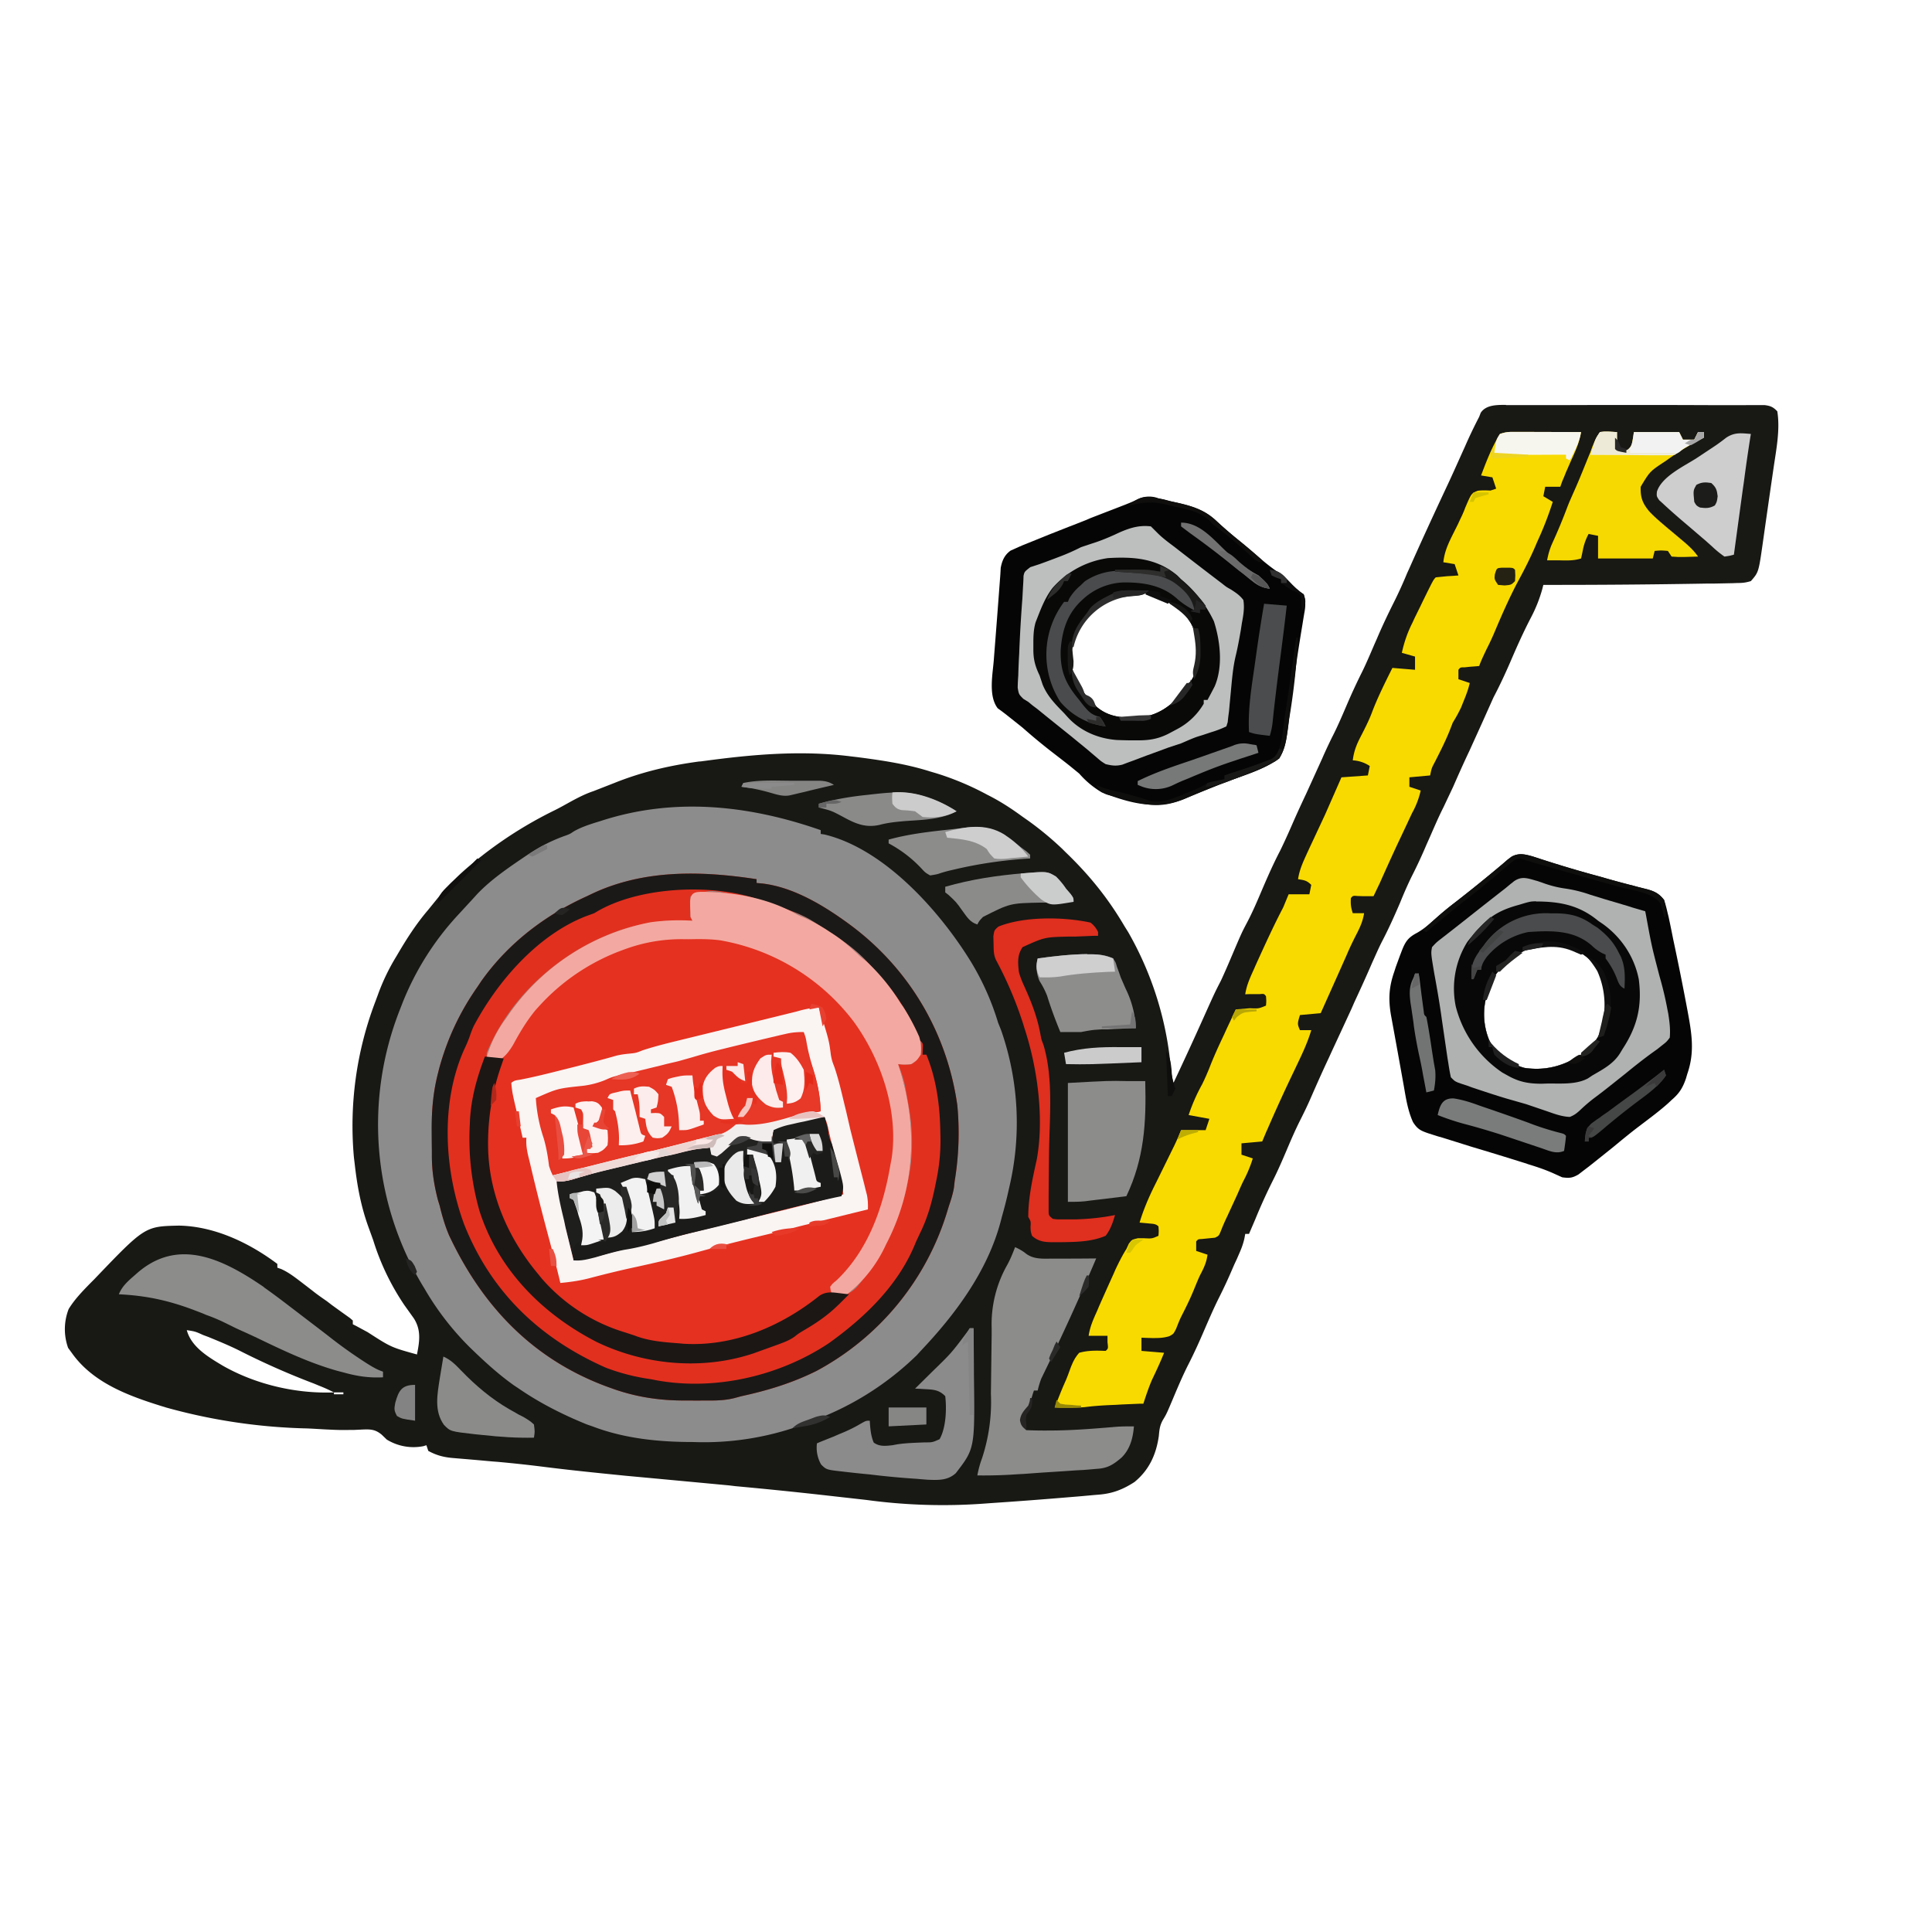 <svg xmlns="http://www.w3.org/2000/svg" viewBox="0 0 1024 1024">
  <path d="M798.2 214.7a3967669365.8 3967669365.8 0 0 1 23.8 0h9.7a10227.8 10227.8 0 0 1 66.9 0 3126.8 3126.8 0 0 0 33.4 0h3.2c3.2.4 4.6 1 6.8 3.3 1.6 9.8-.6 20.5-2 30.2a8039.7 8039.7 0 0 0-5.7 39.7c-2.2 15.4-2.2 15.4-6.3 20.1-2.7.8-4.3 1-7 1l-2.6.1-9.7.2H905a4657.8 4657.8 0 0 1-87 .7l-.5 2a75.4 75.4 0 0 1-6 15.2c-3.5 6.7-6.6 13.5-9.6 20.4-3.2 7.5-6.5 14.8-10.3 22l-6 13.4-6.8 15c-3 6.3-5.8 12.6-8.6 19l-5.1 10.8c-3.3 6.5-6 13.2-9 19.8-2.4 5.7-5 11.3-7.9 17-2.2 4.5-4.2 9.1-6.1 13.8-3 7-6.1 13.9-9.6 20.6-1.9 3.7-3.5 7.5-5.2 11.2-3.1 7.2-6.3 14.2-9.6 21.3l-1.3 3a6575.7 6575.7 0 0 1-10.6 22.9l-1.5 3.3c-3.3 7-6.5 14.2-9.6 21.3-1.6 3.7-3.3 7.2-5.1 10.8-2.8 5.5-5.2 11-7.6 16.7-2.4 5.6-4.7 11-7.5 16.5a291 291 0 0 0-9.2 20.3L662 654h-2l-.4 2.2c-.6 2.8-1.5 5.3-2.7 8l-1.3 3-1.4 3-1.3 3a265 265 0 0 1-6.4 13.8c-3.4 6.7-6.3 13.6-9.3 20.5-2.3 5.3-4.7 10.5-7.3 15.6-2.8 5.5-5.2 11.1-7.6 16.8-4 9.5-4 9.5-6 12.8-1.6 2.9-1.8 5.1-2.1 8.4-1.4 9.8-5.1 18-12.9 24.4-6.2 4-11.6 6.1-19 6.7l-2.5.2a872.4 872.4 0 0 1-13.8 1.2 2378.7 2378.7 0 0 1-41.1 3.1l-2.7.2a301 301 0 0 1-63-1.9l-24-2.7a2315 2315 0 0 0-45.4-4.6l-3.3-.4a36115.3 36115.3 0 0 0-51.4-4.8l-3.3-.3c-15-1.5-29.9-3-44.8-4.9a711 711 0 0 0-23.3-2.5l-2.7-.2a1988.1 1988.1 0 0 0-18.3-1.6l-2.4-.2c-5-.4-8.9-1.4-13.3-3.8l-1-3-1.6.5A27 27 0 0 1 205 763l-2.7-2.6c-3.5-2.9-6-2.9-10.6-2.7l-4.2.2h-2.3c-3.6.1-7.3 0-11-.2l-2.1-.1-7-.4-2.3-.1A303.4 303.4 0 0 1 88 746l-2.6-.8C67.8 739.7 49.1 732.8 38 717l-1.9-2.6a29.4 29.4 0 0 1 .3-20.6c3.2-5.2 7.4-9.5 11.6-13.8l2-2C76.8 650 76.8 650 94.8 649.6c18.8.3 37.3 9.1 52.2 20.3v2l2 .7c3.8 1.7 6.8 4 10.1 6.5l4.3 3.3 2.2 1.7c2.5 2 5.1 3.8 7.7 5.6l2.6 2a1148.8 1148.8 0 0 0 7.5 5.4l2.1 1.5 1.5 1.3v2l1.8.9 6.1 3.3c12.4 8 12.4 8 26.1 11.8 1.4-7 2.3-13-1.7-19.2l-5-7a130 130 0 0 1-16.5-34.4l-2.5-6.9c-4-11-6-21.9-7.3-33.5l-.4-3.3a185 185 0 0 1 11.3-82.6l1.3-3.5a110.8 110.8 0 0 1 10-20.8c5-8.6 10.2-16.8 16.7-24.4l6-7.4a123.9 123.9 0 0 1 17.8-17.5 218 218 0 0 1 43.4-28c3-1.5 5.8-3.1 8.7-4.7 3.9-2.1 7.6-4 11.8-5.4l11-4.3c14.7-5.9 29.4-9.3 45-11.4 1 0 1.9-.2 2.8-.3 26-3.5 51.5-5.7 77.6-2.4l3.4.4c13.1 1.7 26 3.6 38.6 7.6l3.4 1a150.8 150.8 0 0 1 27 11.4c6.6 3.3 12.6 7.2 18.6 11.6l3 2.1c6.4 4.6 12.3 9.5 18 14.9l1.7 1.7c12.5 12 22.5 24.3 31.3 39.3l2 3.2a176 176 0 0 1 22.7 73.6c.3 2.1.7 4.1 1.3 6.2a1904.2 1904.2 0 0 0 15.7-34.1c6.2-13.8 6.2-13.8 9.4-20 2-4.3 3.9-8.7 5.8-13.2 5.2-12.2 5.2-12.2 8.1-17.7 3-5.7 5.5-11.6 8-17.5 3-7 6-13.8 9.5-20.5 2.3-4.7 4.4-9.4 6.5-14.2 2.3-5.3 4.8-10.7 7.3-16l8.5-18.7c1.6-3.7 3.3-7.3 5.1-11 2.8-5.4 5.2-11 7.6-16.6a323 323 0 0 1 8.5-18.4c2.8-5.7 5.2-11.7 7.8-17.5 2.7-6.4 5.7-12.7 8.8-18.9a229.6 229.6 0 0 0 7.2-15.8l1.1-2.4c6.3-14.2 12.8-28.3 19.4-42.4 3.5-7.4 6.8-14.9 10.2-22.4 2.3-5.3 4.8-10.5 7.5-15.7l.8-2.1c2.8-4.3 8.7-4.2 13.4-4.2ZM99 705c2.4 9 11.5 14.3 19 18.8 17.5 10 39 15 59 14.2a83.4 83.4 0 0 0-8-3.6l-2.4-1-2.6-1a401 401 0 0 1-37-16.5c-5.4-2.7-11-5-16.6-7.3l-2.7-1c-4.2-1.9-4.2-1.9-8.7-2.6Zm78 33v1h5v-1h-5Z" fill="#181815"/>
  <path d="M435 440v2l2 .3c32 7.7 61.4 41 77.7 67.6A139.9 139.9 0 0 1 529 542l1.6 4a148.8 148.8 0 0 1 4.4 83l-.5 2.2c-1 4.6-2.2 9.2-3.5 13.8l-.7 2.7c-7 26.2-24 49-42.3 68.3l-2 2.2a155.8 155.8 0 0 1-58 35.8l-3.6 1.5a152 152 0 0 1-57.1 8.8c-18 0-36.3-1.8-53.3-8.3l-2.9-1c-12.6-5.1-24.9-11.3-36.1-19l-2.7-1.8c-7.3-5.2-13.8-11-20.3-17.2l-2.6-2.5A149 149 0 0 1 225 683l-1.1-1.8A166 166 0 0 1 212 535l1.4-3.6a150 150 0 0 1 29.4-46.5l8.2-8.9 1.8-2c7.6-8 17-14.3 26-20.4l1.8-1.2c6.1-4 12.5-7.2 19.4-9.6 2.1-.8 2.1-.8 4.2-2.2 3.7-2.1 7.6-3.4 11.7-4.7l2.3-.7c39-12.8 78.7-8.5 116.8 4.8Z" fill="#8D8C8C"/>
  <path d="M373.4 472.7c16.2.3 32.9 3.3 47.2 11 2.5 1.4 2.5 1.4 5.7 2.7 4 1.7 7.8 3.9 11.5 6.2l2.1 1.4c6 3.7 11 8.1 16.1 13l3.6 2.9a105 105 0 0 1 17.7 21.8l1.3 1.8a111.4 111.4 0 0 1 8.6 16c1 3.4 1.2 6 .8 9.5-2 3-2 3-5 5-3.8.3-3.8.3-7 0l.8 2.5c9.9 31.5 8.2 63.6-7.2 93.1A70.9 70.9 0 0 1 449 686h-8c-4.8 0-6.3 1.6-9.8 4.5-4.8 4-9.8 7.1-15.4 9.9l-1.9 1c-17.1 8-34.8 13-53.9 11.6l-2-.1a107.6 107.6 0 0 1-76-39.9l-1.3-1.7a113.3 113.3 0 0 1-22.2-83.1A100 100 0 0 1 267 561h-3.4c-3.6 0-3.6 0-5.6-1a63.7 63.7 0 0 1 10-20l2-2.9a119 119 0 0 1 74.9-48.3 112 112 0 0 1 22.1-.8l-1-2-.2-5.5v-3c.4-5 3.3-4.8 7.6-4.8Z" fill="#E53120"/>
  <path d="M802 228.9h2.4a857952379.5 857952379.5 0 0 0 33.6.1c-.6 3.6-1.6 6.7-3 10l-1.2 2.8-1.3 2.8-2.5 5.7-1 2.5c-1 2.3-1 2.3-2 5.2h-8l-1 5 5 3a178.8 178.8 0 0 1-8.3 21.3c-3 7.3-6.5 14.2-10.2 21-4.6 8.7-8.5 17.6-12.3 26.6a134 134 0 0 1-4.3 9.2c-1.4 3-2.8 5.8-3.9 8.9l-2.2.2-2.7.2-2.8.3c-2.3 0-2.3 0-3.3 1.3v5l6 2c-.8 3.5-2 6.6-3.4 10l-1.2 3a77.3 77.3 0 0 1-4.4 8l-1.7 4.4c-2.3 5.7-5 11-7.8 16.5-1.7 3.2-1.7 3.2-2.5 7.1l-11 1v5l6 2a44.2 44.2 0 0 1-4.6 12 2273.9 2273.9 0 0 1-7.8 16.6 1347.7 1347.7 0 0 0-9.3 20.5l-1.3 2.7-2 4.2h-5.4l-3.1-.1c-2.4-.2-2.4-.2-3.5 1.1-.2 3 0 5 1 8h6c-.6 4-2 7.2-3.9 10.9s-3.7 7.4-5.3 11.2l-4 9A575560901.5 575560901.5 0 0 1 700 537l-11 1c-1.4 4.7-1.4 4.7 0 8h6c-2.2 7.5-5.7 14.4-9 21.4a849.3 849.3 0 0 0-14 30.6l-.9 2-2.1 5-11 1v6l6 2c-1.3 4.2-2.9 8-4.9 11.8-1.2 2.4-2.2 4.8-3.3 7.3l-5.3 11.5a113 113 0 0 0-3.6 8.3c-.9 2.1-.9 2.1-2.9 3.1l-7 .7c-2 .1-2 .1-3 1.3v5l6 2c-.5 4.1-2 7.2-3.9 10.8-1.1 2.3-2 4.6-3 7-2 5-4.3 9.7-6.7 14.4-1.2 2.3-2 4.5-3 7-1.4 2.8-1.4 2.8-3.6 4-3.2 1-5.8 1-9.1 1l-3.3-.1-2.4-.1v7l12 1c-2 5-4.2 9.7-6.5 14.5-1.7 4-3.1 8.2-4.5 12.5h-2l-9.4.4-3.3.2c-5.4.2-10.8.5-16.3 1.2-3.2.3-6.3.3-9.6.3h-3.7l-2.7-.1c3.8-9.6 3.8-9.6 5.6-13.7 1-2.2 1.8-4.5 2.6-6.7 1.3-3.4 2.4-5.9 4.8-8.6 4.7-1.3 9.1-1.2 14-1 1.4-1.2 1.4-1.2 1-4.6V708h-10c.7-4.8 2.5-8.8 4.5-13.2l1-2.4a1837.7 1837.7 0 0 1 7.7-17.2l1-2.3c1.8-3.8 3.6-7.4 5.8-10.9l1.3-2.8c1.7-2.2 1.7-2.2 4.8-2.9h3.5c4 .2 4 .2 7.4-1.3.2-2.5.2-2.5 0-5-1.6-1.6-3.4-1.3-5.6-1.6l-4.4-.4c2-6.7 4.7-13 7.8-19.3l1.4-2.8 8.6-17.5c1.5-3 2.9-6.2 4.2-9.4h13l2-6-11-2a96 96 0 0 1 7.1-16.2c1.4-2.8 2.6-5.6 3.8-8.5 2.3-6 5-11.9 7.8-17.8l1.5-3.3L655 535l7.5-.6c4.6.2 4.6.2 8.5-1.4.2-2.5.2-2.5 0-5-1-1.3-1-1.3-3.3-1.1h-5.5l-2.2.1c.7-4.8 2.6-8.9 4.6-13.3l1-2.3c4.7-10.3 9.3-20.5 14.5-30.4l2.9-7h11l1-5c-2.4-2.4-3.8-2.5-7-3 .7-4.9 2.6-9 4.6-13.4l1.1-2.4 8.6-18.4L711 412l14-1 1-5a17.8 17.8 0 0 0-9-3c.6-4.9 2-8.4 4.3-12.8 2-3.9 4-7.8 5.6-11.9C730 370 734 362 738 354l12 1v-7l-7-2c1.3-5.8 3-10.8 5.7-16.1l1-2.2 3.3-6.7 1-2.1c5.7-11.6 5.7-11.6 7-12.9l6-.6 3.4-.2 2.6-.2-2-6-6-1c.6-5.7 2.7-10.1 5.2-15.1l2.5-5 1.2-2.6c1-2 1.9-4 2.7-6.2 3.3-7.7 3.3-7.7 6.7-9 2.3-.3 4.4-.2 6.7-.1l3-1-2-6-6-1c2.8-7.5 5.8-15.2 10-22 2.7-.9 4.2-1.1 7-1.1Z" fill="#F8DA00"/>
  <path d="M401 466v2l3.3.3c16.2 2 31.7 11.3 44.7 20.7l2.3 1.7c30.9 23.2 50.7 57 56.1 95.1A156 156 0 0 1 506 626l-.4 3.6c-.6 3.3-1.5 6.2-2.6 9.4l-.8 2.6a143 143 0 0 1-69.4 85C420 733 406.8 737 393 740l-3.7 1c-4 1-8 1.3-12.2 1.3H375a700 700 0 0 1-11.4 0c-13.7.1-26.6-1.8-39.5-6.5l-2.5-.9c-39.4-14.6-66-42.7-83.6-80.2-2.2-5.2-3.7-10.4-5-15.8l-.9-2.9c-2-7.8-3.2-15.2-3.2-23.3v-2.3a1454.8 1454.8 0 0 1-.1-12.3c0-10 .8-19.3 3.3-29.1l.6-2.4c4.3-15.9 11-30.2 20.4-43.6l2-3c14.3-20.1 33.7-34.9 56-45l2.5-1.2c27.6-13.1 58.1-12.3 87.5-7.8Zm-35 9c-.3 2.6-.3 2.6-.2 5.5v3c0 2.5 0 2.5 1.2 4.5l-2.8-.1A99.3 99.3 0 0 0 321 496l-3.7 1.6c-26 12-48.4 33.8-59.3 60.4v2c3 1.5 5.7 1 9 1l-1.2 2.7a103.3 103.3 0 0 0-1.3 78.4 118.7 118.7 0 0 0 21.8 35.8 97 97 0 0 0 45 29.3l4.9 1.6c7.6 3 15.7 3.6 23.8 4.2l2.1.2c26.5 1.7 52-9.2 72.2-25.4 3.7-2.5 6.2-1.8 10.5-1.4 4 0 6.4-1.3 9.3-4.2 13.8-16 22.8-34.5 26.9-55.2l.6-2.8c2.7-13.5 2.2-27.8-.6-41.2l-1-5.8c-.8-4.6-2.2-8.8-4-13.2l3.2.3c3.9 0 3.9 0 6.7-2.4 2.7-3.7 2.5-5.4 2.1-9.9a50.3 50.3 0 0 0-4.6-9.8c-14.6-27.6-39.2-51.7-69.4-61.2l-5-1.7-2-.6c-2-.7-2-.7-4.2-1.7a61.5 61.5 0 0 0-14.3-3c-12-2.4-12-2.4-22.5 1Z" fill="#E2301F"/>
  <path d="M434 534c5.4 17.4 5.4 17.4 6.4 25.3.6 3 .6 3 1.9 6.4 2.5 7.4 4.1 15 6 22.6l2.3 10 .6 2.4 4 15.8 1 3.9 1.8 7 .8 3.3.7 2.7c.5 2.6.6 5 .5 7.6l-2.4.6a10009.7 10009.7 0 0 0-34 8.4c-7.1 1.9-14.2 3.6-21.3 5.3a932.1 932.1 0 0 0-32.4 8.3c-10.9 3-21.8 5.5-32.7 7.9-8.4 1.8-16.6 3.8-24.9 6-5 1.3-10 2-15.3 2.5l-.7-3-1-4-.5-2-3.6-13.7a1255.4 1255.4 0 0 1-10.2-40.4l-.6-2.5c-1-3.9-1.7-7.4-1.4-11.4h-2l-2.4-10.6-.7-3c-2.4-10.3-2.4-10.3-2.9-15.4 1.5-1.5 2.9-1.4 5-1.8 7.2-1.4 14.4-3.2 21.5-5l7.2-1.8c7.4-1.9 14.8-3.8 22.1-5.9 2.1-.5 4.2-.8 6.3-1 4-.4 4-.4 7.5-1.8 7.6-2.5 15.4-4.3 23.1-6.2a25821.6 25821.6 0 0 0 58.6-14.4l2.5-.7c3.1-.7 6-1.4 9.2-1.4Z" fill="#E63625"/>
  <path d="m812.6 454 4.3 1.4a619.3 619.3 0 0 0 31.4 9.3c5.8 1.7 11.7 3.3 17.6 4.8l2.6.7 4.4 1.1c4.2 1.1 6.4 2.4 9.1 5.7 1 3.2 1 3.2 1.9 7l.5 2a654 654 0 0 1 2.4 11.7 1517.2 1517.2 0 0 1 7.7 38.4c2.2 11.9 3.8 21.6-.2 33.1l-.7 2.4c-1.7 5-3.6 8-7.6 11.4l-1.8 1.7c-4.8 4.3-10 8.1-15.1 12-4.8 3.6-9.5 7.5-14.1 11.3l-10 8-2.9 2.3-2.9 2.2-2.6 2c-3.3 1.9-4.8 2-8.6 1.5l-4.2-1.9c-4.4-2-8.8-3.5-13.4-4.9l-2.4-.8a2002.5 2002.5 0 0 0-28.4-8.7 6311 6311 0 0 0-15-4.7l-2.8-.8-2.5-.8-2.2-.7c-4.1-1.4-5.8-2.2-8.2-6-2.7-6-3.7-12.4-4.8-18.8a7820 7820 0 0 0-6.9-38.1c-1.4-8.4-1-14.8 1.8-22.8l.8-2.5 2.2-6 .8-2.1c2-5.3 3.5-7.5 8.3-10 4-2.3 7-5 10.3-8 3-2.7 6-5.2 9.2-7.6a857.3 857.3 0 0 0 26.2-21.2l2.3-2 2-1.5c3.9-2.2 7.3-1.3 11.5-.1ZM799 510l-1.9 1.6A30.8 30.8 0 0 0 788 528l-.6 2a36 36 0 0 0 3.7 25 33 33 0 0 0 16.9 11c12 1.8 22.3-1.5 32-8.4 7.7-6.2 10.7-14.7 12-24.2.3-5.6-1-10.2-3-15.4l-1.2-3.2A32.3 32.3 0 0 0 828 501a35 35 0 0 0-29 9ZM613.4 264l3.5.7 3.7 1 3.6.8c8 1.8 14.4 3.9 20.5 9.6 4.3 4 8.8 7.8 13.4 11.5a377.3 377.3 0 0 1 11.3 9.6c2.5 2.1 5 4 7.7 5.9 2.7 1.8 4.8 3.7 7 6a38 38 0 0 0 6.9 5.9c1.1 3.6 1 6.4.3 10l-.5 3-.5 3.1c-1.5 9.1-3 18.2-4.1 27.3l-.5 3.3a3419 3419 0 0 0-3 23.4l-.4 3c-.7 5.2-1.5 9.4-4.3 13.9-8.2 6-19.5 9.1-29 12.8a702.7 702.7 0 0 0-21.4 8.7c-15 6-28.7 2.2-43.6-3.5a48.7 48.7 0 0 1-12-10l-4.9-4-2.4-1.9-6.2-4.8a315 315 0 0 1-16.6-13.7l-8.8-7-2.1-1.6-2.2-1.6c-5.2-6.8-2.5-18.6-2-26.5a9220.5 9220.5 0 0 0 3.4-44.4l.2-3.5c.7-3.8 2-6.9 5.3-9.2l1.8-.8 2.2-1 2.3-1 2.5-1 8.4-3.4 3.2-1.3L567 279l2.1-.8 6.6-2.6 2.3-1a8678.6 8678.6 0 0 1 15-5.8l3.6-1.4c3.5-1.4 3.5-1.4 7-3.1a14 14 0 0 1 9.8-.4ZM577 326a34 34 0 0 0-9 27 35.4 35.4 0 0 0 11 19l2.2 2.6c6.5 5.6 14 6 22.4 5.7 9.4-.9 16.1-5.4 22.4-12.3l3-5 1.6-1.4c3.8-4.2 4.3-12 4.5-17.4a32.3 32.3 0 0 0-7.4-19A74 74 0 0 0 617 318l-3.1-1.8A34 34 0 0 0 577 326Z" fill="#050505"/>
  <path d="m815 467 4.3 1.5c3.6 1.2 7 2 10.7 2.5 4.5.7 8.5 1.7 12.8 3.2l7.1 2.2 12.5 3.7 2.8.9 6.8 2 .4 2c3 16.4 3 16.4 7.2 32.5 1.7 5.9 3.1 11.7 4.2 17.7l.4 2c.7 4.4 1.2 8.5.8 12.8-1.7 2.2-1.7 2.2-4 4l-2.5 2-2.8 2c-4.8 3.5-9.5 7.2-14 10.9-11.8 9.4-11.8 9.4-17 13.3a86.9 86.9 0 0 0-7 6c-1.8 1.7-3.3 2.9-5.7 3.8-4.3-.2-8-1.6-12-3a14535.6 14535.6 0 0 0-11.2-3.8l-10.5-3c-6-1.8-12-3.8-18-5.8l-2.7-1-2.5-.8-2.3-.8c-1.8-.8-1.8-.8-3.8-2.8-.6-2.6-1-5.2-1.4-7.8l-.4-2.4-3-20.5c-1.1-8.1-2.5-16.2-4-24.3-1.8-10.7-1.8-10.7-1.2-14 2.3-2.5 2.3-2.5 5.4-4.9a210710641 210710641 0 0 0 5-3.9l6.5-5.1a2938 2938 0 0 1 22-17.3l2.4-2 2-1.6c4.4-3.2 7.8-1.5 12.7-.2Zm-16 43-1.9 1.6A30.8 30.8 0 0 0 788 528l-.6 2a36 36 0 0 0 3.7 25 33 33 0 0 0 16.9 11c12 1.8 22.3-1.5 32-8.4 7.7-6.2 10.7-14.7 12-24.2.3-5.6-1-10.2-3-15.4l-1.2-3.2A32.3 32.3 0 0 0 828 501a35 35 0 0 0-29 9Z" fill="#B0B1B1"/>
  <path d="M401 466v2l3.3.3c16.2 2 31.7 11.3 44.7 20.7l2.3 1.7c30.9 23.2 50.7 57 56.1 95.1A156 156 0 0 1 506 626l-.4 3.6c-.6 3.3-1.5 6.2-2.6 9.4l-.8 2.6a143 143 0 0 1-69.4 85C420 733 406.8 737 393 740l-3.7 1c-4 1-8 1.3-12.2 1.3H375a700 700 0 0 1-11.4 0c-13.7.1-26.6-1.8-39.5-6.5l-2.5-.9c-39.4-14.6-66-42.7-83.6-80.2-2.2-5.2-3.7-10.4-5-15.8l-.9-2.9c-2-7.8-3.2-15.2-3.2-23.3v-2.3a1454.8 1454.8 0 0 1-.1-12.3c0-10 .8-19.3 3.3-29.1l.6-2.4c4.3-15.9 11-30.2 20.4-43.6l2-3c14.3-20.1 33.7-34.9 56-45l2.5-1.2c27.6-13.1 58.1-12.3 87.5-7.8Zm-86 18-4.4 1.6c-25.7 10-47 34.6-59.6 58.4-.9 2-1.6 4-2.3 6-.8 2.2-1.7 4.2-2.7 6.3-12.7 28.5-10.5 64 0 92.6 14.3 36 40.1 60.5 75.1 76A109 109 0 0 0 345 731l3 .6c31 5.6 65-2.2 91.2-19.6 19-13.6 36.7-30.5 45.8-52.6.7-1.8 1.6-3.5 2.4-5.3 4.4-8.8 6.7-17.5 8.6-27.1l.5-2.5a102.3 102.3 0 0 0 1.9-24.1c-.2-14.1-2-28.3-7.4-41.4h-2l.1-2.9c.2-3.2.2-3.2-2.1-5.1l-1.5-4.1A98.2 98.2 0 0 0 464 515l-2.9-3.6c-8-9.3-18.9-15.9-29.1-22.4l-2.6-1.6c-6.9-4-14.8-6.3-22.4-8.7-2-.7-2-.7-4.2-1.7-24.7-9-65-7.3-87.8 7Z" fill="#1B1917"/>
  <path d="m610 279 3.5 3.5c3 3 6.4 5.4 9.8 8l2.3 1.8a2942.8 2942.8 0 0 0 22.4 17.2c2 1.6 2 1.6 4.5 3 2.6 1.7 4.6 3 6.5 5.5.7 4.3 0 8.1-.8 12.4l-.5 3.3c-.8 4.6-1.6 9.1-2.7 13.7-1.5 6.2-2 12.5-2.6 18.9l-.7 7.4-.3 3.3-.4 3-.3 2.8-.7 2.2a54.4 54.4 0 0 1-8.1 3.1l-4.5 1.5-2.3.7c-3.1 1-6 2.4-9.1 3.7l-6.4 2.1-8.7 3.2-3.3 1.2-6.6 2.5-3.3 1.2-2.9 1.1c-3.3.8-5.5.5-8.8-.3-2.4-1.5-2.4-1.5-4.7-3.5l-2.6-2.2-2.7-2.3-5.5-4.5-2.8-2.3L555 380l-5.3-4.3-2.4-1.8-2.3-1.9-2.6-1.6c-2.4-2.4-2.4-2.4-3-5.9a111.2 111.2 0 0 1 .3-6.4 381.6 381.6 0 0 1 .5-11.7 759 759 0 0 1 1.7-29.4l.3-5.7.2-3.3.1-2.8c.5-2.2.5-2.2 3.6-4.6l4.9-1.6a487.6 487.6 0 0 0 10.2-3.8c4-1.5 7.9-3.2 11.8-5.2l5.7-1.9c4.2-1.3 8.1-2.9 12.1-4.7 6.3-3 12.2-5.3 19.2-4.4Zm-33 47a34 34 0 0 0-9 27 35.4 35.4 0 0 0 11 19l2.2 2.6c6.5 5.6 14 6 22.4 5.7 9.4-.9 16.1-5.4 22.4-12.3l3-5 1.6-1.4c3.8-4.2 4.3-12 4.5-17.4a32.3 32.3 0 0 0-7.4-19A74 74 0 0 0 617 318l-3.1-1.8A34 34 0 0 0 577 326Z" fill="#090908"/>
  <path d="m437 592 .8 3.2c2 8.8 2 8.8 4.8 17.5a150 150 0 0 1 4 13.5c.4 3 .2 5-.6 7.8l-3.4.7a1014.2 1014.2 0 0 0-47.8 11.8c-9.1 2.3-18.3 4.6-27.4 6.7-7.2 1.7-14.2 3.7-21.2 5.8-5 1.4-10 2.6-15.2 3.4-5.2 1-10.3 2.5-15.4 4l-2.3.6-2.2.6c-2.4.5-4.6.5-7.1.4a14724.5 14724.5 0 0 1-7-28l-.7-2.7c-.9-3.9-1.6-7.4-1.3-11.3l3.1-.7c7.3-1.7 14.4-3.4 21.5-5.6 12-3.7 24.4-6.2 36.7-8.9l14.1-3.3c2.6-.5 2.6-.5 5.6-.5l2 5c4.5-2 7.7-5.2 11.4-8.4 2.6-1.6 2.6-1.6 5.6-1.4l3 .8 3 .5 2.9.6 2.9.5 2.2.4 1-6-2-1 11.1-3 3.2-.9 3-.8 3-.7c2.9-.6 5.7-.7 8.7-.6Z" fill="#1E1E1D"/>
  <path d="M373.4 472.7c16.2.3 32.9 3.3 47.2 11 2.5 1.4 2.5 1.4 5.7 2.7 4 1.7 7.8 3.9 11.5 6.2l2.1 1.4c6 3.7 11 8.1 16.1 13l3.6 2.9a105 105 0 0 1 17.7 21.8l1.3 1.8a111.4 111.4 0 0 1 8.6 16c1 3.4 1.2 6 .8 9.5-2 3-2 3-5 5-3.8.3-3.8.3-7 0l.8 2.5c9.9 31.5 8.2 63.6-7.2 93.1A70.9 70.9 0 0 1 449 686c-2 .2-2 .2-4.2.1l-3.8-.1c-.7-1.8-.7-1.8-1-4 1.3-1.7 1.3-1.7 3.4-3.4 17-16.2 24.8-39 28.6-61.6l.6-3.1c3.7-25-5.6-52.4-20.1-72.4a113.2 113.2 0 0 0-70.7-43.1c-5.2-.7-10.4-.7-15.7-.6h-3.3a86.6 86.6 0 0 0-32.1 5.5A111 111 0 0 0 286 533l-2 2.2c-4.8 5.8-8.5 12-12.1 18.7-1.8 2.9-3.3 5-5.9 7.1-3.1.3-5.2.4-8-1a63.7 63.7 0 0 1 10-20l2-2.9a119 119 0 0 1 74.9-48.3 112 112 0 0 1 22.1-.8l-1-2-.2-5.5v-3c.4-5 3.3-4.8 7.6-4.8Z" fill="#F3A9A1"/>
  <path d="M434 534c5.4 17.4 5.4 17.4 6.4 25.3.6 3 .6 3 1.9 6.4 2.5 7.4 4.1 15 6 22.6l2.3 10 .6 2.4 4 15.8 1 3.9 1.8 7 .8 3.3.7 2.7c.5 2.6.6 5 .5 7.6l-2.4.6a10009.7 10009.7 0 0 0-34 8.4c-7.1 1.9-14.2 3.6-21.3 5.3a932.1 932.1 0 0 0-32.4 8.3c-10.9 3-21.8 5.5-32.7 7.9-8.4 1.8-16.6 3.8-24.9 6-5 1.3-10 2-15.3 2.5l-.7-3-1-4-.5-2-3.6-13.7a1255.4 1255.4 0 0 1-10.2-40.4l-.6-2.5c-1-3.9-1.7-7.4-1.4-11.4h-2l-2.4-10.6-.7-3c-2.4-10.3-2.4-10.3-2.9-15.4 1.5-1.5 2.9-1.4 5-1.8 7.2-1.4 14.4-3.2 21.5-5l7.2-1.8c7.4-1.9 14.8-3.8 22.1-5.9 2.1-.5 4.2-.8 6.3-1 4-.4 4-.4 7.5-1.8 7.6-2.5 15.4-4.3 23.1-6.2a25821.6 25821.6 0 0 0 58.6-14.4l2.5-.7c3.1-.7 6-1.4 9.2-1.4Zm-17.6 14-2.7.6-2.9.7-3 .7a2555 2555 0 0 0-22 5.3l-2.8.7a281 281 0 0 0-15.8 4.3l-7.8 2.2-3 .7-3 .7-3.1.8-14.4 3.5-2.3.5-6 1.3c-3.6 1-3.6 1-7 2.5a46.3 46.3 0 0 1-11.6 3c-13.4 1.4-13.4 1.4-25 6.5a82 82 0 0 0 4.2 21.4c1.4 4.9 2.2 9.5 2.8 14.6 1 2.9 1 2.9 2 5a127.3 127.3 0 0 0 16.2-3.2 3091.5 3091.5 0 0 0 32-7.7L354 609l3.8-1a1499.2 1499.2 0 0 0 20.7-5l3.4-.9c3.4-1.2 5.4-2.8 8.1-5.1 2.5-.2 2.5-.2 5.4.1 9.7.4 18.7-2.8 28-5.4 3.8-1 7.7-1.9 11.6-2.7-.2-8-1.7-15.2-4.1-22.8-1.5-4.8-2.7-9.4-3.5-14.3-.4-2.1-.4-2.1-1.4-4.9-3.4 0-6.3.2-9.6 1Zm9 45.3-3.1.8-3.2.9-3.2.9-7.9 2.1 2 1-1 6a200561806.5 200561806.5 0 0 0-5.1-1l-3-.5-2.9-.5-3-.9c-3.6-.1-5 1-7.7 3.4l-1.6 1.4c-5.5 5.1-5.5 5.1-7.7 5.1l-2-5a281.2 281.2 0 0 0-33.6 7.2l-3.8 1-12.4 2.9c-7.9 1.8-15.7 3.8-23.4 6.1L295 626c.7 7.2 2.3 14 4 21l.7 3.4L304 668c6-.6 11.6-1.8 17.4-3.4 4.8-1.4 9.5-2.6 14.4-3.5 6.2-1.2 12.2-2.9 18.3-4.5 16.4-4.3 32.9-8.3 49.4-12.3 14.5-3.5 29.1-7.1 43.5-11.3-.6-4.8-1.5-9.3-2.8-13.9-1.8-6.5-3.4-13-4.9-19.6-.8-3.9-.8-3.9-2.3-7.5-4.1-.1-7.6.2-11.6 1.3Z" fill="#FAF4F3"/>
  <path d="M538 661c2.2 1 4 2 6 3.6 4.2 3 9 2.5 14 2.5h2a1818.4 1818.4 0 0 0 21-.1 1247.8 1247.8 0 0 1-27.9 61.2l-1.2 2.5c-.8 2.1-1.4 4.1-1.9 6.3h-2l-.6 1.8c-2 6.8-2 6.8-4.1 9.3-1.7 2-1.7 2-1 5.6.4 3.1.4 3.1 1.7 4.3a210.2 210.2 0 0 0 12.2.2c12 0 23.9-1 35.8-2 3-.2 6-.2 9-.2-.5 6.2-2 12-6.5 16.5-4.3 3.7-7.4 5.7-13 6l-3.4.3-3.7.3-3.8.2a2313.7 2313.7 0 0 1-18.2 1.2l-9.7.7-3.7.2c-7 .5-14 .7-21 .6.6-3 1.3-5.9 2.4-8.8a95.2 95.2 0 0 0 4.8-34.4 37012.3 37012.3 0 0 1 .4-31.4V704a63.8 63.8 0 0 1 8.5-34l1-2c1.1-2.3 2-4.6 2.9-6.9Z" fill="#8C8C8B"/>
  <path d="M814.1 477.8c12.7 0 23 2 32.9 10.2l2.5 1.7c9.9 7.1 16.8 17.5 19.1 29.4 1.8 14.2-.8 25-8.6 36.9l-1.2 2c-3.5 5.8-9.1 8.7-14.8 12l-2.4 1.6c-6.4 3.4-14.4 2.6-21.5 2.7l-3.1.1c-7 0-12-1-18-4.4l-2.7-1.5a60.2 60.2 0 0 1-24.7-35 46.8 46.8 0 0 1 6-34.1c1.7-2.3 3.5-4.3 5.4-6.4l1.8-2c6-6.3 11.8-9.1 20.2-11.4 6-1.8 6-1.8 9.1-1.9ZM799 510l-1.9 1.6A30.8 30.8 0 0 0 788 528l-.6 2a36 36 0 0 0 3.7 25 33 33 0 0 0 16.9 11c12 1.8 22.3-1.5 32-8.4 7.7-6.2 10.7-14.7 12-24.2.3-5.6-1-10.2-3-15.4l-1.2-3.2A32.3 32.3 0 0 0 828 501a35 35 0 0 0-29 9Z" fill="#080808"/>
  <path d="m610 279 3.5 3.5c3 3 6.4 5.4 9.8 8l2.3 1.8a2942.8 2942.8 0 0 0 22.4 17.2c2 1.6 2 1.6 4.5 3 2.6 1.7 4.6 3 6.5 5.5.7 4.3 0 8.1-.8 12.4l-.5 3.3c-.8 4.6-1.6 9.1-2.7 13.7-1.5 6.2-2 12.5-2.6 18.9l-.7 7.4-.3 3.3-.4 3-.3 2.8-.7 2.2a54.4 54.4 0 0 1-8.1 3.1l-4.5 1.5-2.3.7c-3.1 1-6 2.4-9.1 3.7l-6.4 2.1-8.7 3.2-3.3 1.2-6.6 2.5-3.3 1.2-2.9 1.1c-3.3.8-5.5.5-8.8-.3-2.4-1.5-2.4-1.5-4.7-3.5l-2.6-2.2-2.7-2.3-5.5-4.5-2.8-2.3L555 380l-5.3-4.3-2.4-1.8-2.3-1.9-2.6-1.6c-2.4-2.4-2.4-2.4-3-5.9a111.2 111.2 0 0 1 .3-6.4 381.6 381.6 0 0 1 .5-11.7 759 759 0 0 1 1.7-29.4l.3-5.7.2-3.3.1-2.8c.5-2.2.5-2.2 3.6-4.6l4.9-1.6a487.6 487.6 0 0 0 10.2-3.8c4-1.5 7.9-3.2 11.8-5.2l5.7-1.9c4.2-1.3 8.1-2.9 12.1-4.7 6.3-3 12.2-5.3 19.2-4.4Zm-52.1 32.6c-3.6 4.6-5.8 10-7.9 15.4l-1.1 2.8c-1.2 4.1-1.2 8-1.2 12.1v2.4c0 5.3 1 8.9 3.3 13.7l1.6 4.8c2.5 6.2 6.8 10.5 11.4 15.2l1.8 2c6.7 7.4 16 11.4 25.9 12.2a224.4 224.4 0 0 0 11.7.2c6.8 0 11.7-1.1 17.6-4.4l3-1.6a35.4 35.4 0 0 0 14-13.4v-2h2a448 448 0 0 0 3.8-7.2c4.5-10.5 3-23.9-.4-34.5A64.9 64.9 0 0 0 626 307l-2-2c-10.9-9.1-23-10-36.7-9.2a48 48 0 0 0-29.4 15.8Z" fill="#BDBFBF"/>
  <path d="M848 229c3-.4 6-.1 9 0v9c2.4.7 2.4.7 5 1 2.9-2.5 2.9-2.5 4-10h24l2 4h6l2-4h3v3l-2 1c-5.7 3-11 6.3-16.3 10l-1.8 1.3c-8.4 5.5-8.4 5.5-13.3 13.7-.2 5.7 1 8.8 4.6 13.1 3 3.2 6.4 6 9.8 8.9a1323.7 1323.7 0 0 1 9.3 7.8c2.6 2.3 4.7 4.3 6.7 7.2l-6.9.2h-3.8l-3.3-.2-2-3c-3.6-.3-3.6-.3-7 0l-1 4h-29v-12l-5-1a29.8 29.8 0 0 0-3.1 8.8l-.5 2.4-.4 1.8c-3.8 1.2-7.3 1.1-11.3 1H820c.6-3.3 1.4-6.1 2.8-9.2A292.5 292.5 0 0 0 831 268l.9-2.2 3-6.8c2.8-6.3 5.3-12.8 8-19.3l1-2.8 1.1-2.6c1-2.2 1-2.2 3-5.2Z" fill="#F6D901"/>
  <path d="M139.9 682.3c4.4 3.1 8.8 6.4 13.1 9.7l2.1 1.6 18.3 14a252.4 252.4 0 0 0 21 15c2.9 1.8 5.3 3.3 8.6 4.4v3c-7.4.4-13.9-.6-21-2.6l-3.1-.8c-14.2-4-27.3-10.1-40.6-16.5-4.3-2.1-8.6-4-13-6l-6.5-3.2a89 89 0 0 0-9.6-4c-2.2-1-4.5-1.8-6.8-2.7-13.4-5-25-7.5-39.4-8.2 1.6-4 4.4-6.6 7.6-9.4l1.6-1.4c22-19.7 45.8-8 67.7 7Z" fill="#8C8C8B"/>
  <path d="m257 560 10 1-1.3 3.8a123.7 123.7 0 0 0-7 43.1c.4 24.9 10.5 48.1 26.3 67.1l2.1 2.6a94.5 94.5 0 0 0 44.2 28.6l4.9 1.6c7.6 3 15.7 3.6 23.8 4.2l2.1.2c26.5 1.7 52-9.2 72.2-25.4 3.8-2.5 7.1-1.8 11.4-1.3l2.5.3 1.8.2-5 5-1.9 1.8c-5.3 5-11 8.8-17.2 12.4-2.8 1.7-2.8 1.7-4.8 3.3-3 2.1-6.2 3.2-9.5 4.4l-2.2.8-6.4 2.3-3.3 1.2c-27.2 9.2-58 6.4-83.6-6-28.7-14.8-52-38.2-62-69.5A139.8 139.8 0 0 1 249 596l.1-2.4c.7-12 3.7-22.5 7.9-33.6Z" fill="#1C1715"/>
  <path d="M597.2 573h9.8c.6 22-.5 41-10 61l-12.1 1.5-3.5.4-3.3.4-3.1.4c-3 .3-6 .3-9 .3v-63c21.9-1.2 21.9-1.2 31.2-1Z" fill="#8C8C8B"/>
  <path d="M514 704h2a2963.1 2963.1 0 0 1 .2 25c.5 38.7.5 38.7-9.6 51.8-4.3 3.9-9.1 3.7-14.7 3.5l-3.9-.3-2.2-.2a419.1 419.1 0 0 1-24.6-2.3A548.9 548.9 0 0 1 447 780c-9-1-9-1-11.8-3.8A18 18 0 0 1 433 765l1.6-.7 7.5-3 2.5-1.1c4-1.6 7.7-3.3 11.4-5.5 3-1.7 3-1.7 5-1.7l.1 1.8c.3 3.5.6 6.5 2 9.8 3 2.2 6.3 1.8 9.9 1.4l2.7-.5c4.8-.7 9.5-.8 14.3-1 4.2 0 4.2 0 8-1.7 3.4-6 3.8-15.9 3-22.8-3.1-3.2-6-3.5-10.3-3.7l-3.2-.2-2.5-.1 9-8.9c10.3-10 10.3-10 18.9-21.5l1.1-1.6Z" fill="#8C8B8B"/>
  <path d="M438 603c2 1 2 1 3 3.5l3 10.5 1 3.4c2.3 8.7 2.3 8.7 1 13.6l-3.4.7a1014.2 1014.2 0 0 0-47.8 11.8c-9.1 2.3-18.3 4.6-27.4 6.7-7.2 1.7-14.2 3.7-21.2 5.8-5 1.4-10 2.6-15.2 3.4-5.2 1-10.3 2.5-15.4 4-4 1-7.4 2-11.6 1.6-.4-6.5-.4-6.5 1.5-9l1.5-1v2l2.5-1c4-1.2 7.3-1.1 11.5-1v-2l3.3-1.3c3.3-1.4 5-2.4 6.7-5.7.8-3 1.4-6 2-9 2.6 3.9 2.6 6.4 3 11l-1 2 1.7-.5 7.6-2 2.6-.7 2.6-.7 2.3-.6c2.2-.5 2.2-.5 6.2-.5v-12l3 2c.2 3.6.2 3.6 0 7l13-1v-2l-3-1v-7h3v-2l7-3v-10h2l1-2v1.9c.3 6.8 1.9 12.3 7 17.1a27 27 0 0 0 9 2l-1.4-1.6a23.3 23.3 0 0 1-3.4-8.4l-.7-3.1c-.5-2.8-.4-4.3.5-6.9l2 1v-7h2l2 8.1.6 2.3c2.5 10.4 2.5 10.4.4 14.6 4-2 6.3-3.7 8-8 .8-6.2.2-10.6-3-16v-3l-3-1v-3h5l2 10h3v-7h2v4h2v2h2c2.5 10.4 2.5 10.4 1 16l3.6-1c3.6-.9 6.7-1.2 10.4-1v-2l-3-1a39.9 39.9 0 0 1-2-15h6v-7l2-1Z" fill="#1B1B19"/>
  <path d="M578 489a13 13 0 0 1 4 5v2h-2.1l-9.8.4h-3.3c-13.1.3-13.1.3-24.8 5.6-2.9 4.3-2.5 8-2 13 .7 2.8 1.8 5.4 3 8 3.8 8.4 6.9 16.4 8.5 25.5.5 2.6.5 2.6 1.5 5.1 5.5 18.1 3.2 39.3 3 58a3673.5 3673.5 0 0 0-.2 22.5v7.3c0 2.8 0 2.8 2.2 4.6 2 .3 2 .3 4.1.3h7.9c7.2-.2 14-.9 21-2.3-1.2 4-2.4 7.7-5 11-7.6 3.3-16.4 3.3-24.6 3.4h-2.6c-4.6 0-8.2-.1-11.8-3.4-.7-2.2-.7-2.2-.8-4.6.2-3 .2-3-1.2-5.4 0-10.2 2.3-20.5 4.5-30.4 4-22 .4-48.5-6.5-69.6l-.7-2.3A199.9 199.9 0 0 0 528 509c-1.5-3-1.3-5.7-1.4-9l-.1-3.7c.5-3.3.5-3.3 2.7-5.2 13.6-5.5 34.7-5.2 48.8-2.1Z" fill="#DF2F1E"/>
  <path d="m928 230-.4 2.4c-1.2 7.7-2.3 15.3-3.3 23l-.5 3.4A24152.1 24152.1 0 0 0 919 294c-2.3.6-2.3.6-5 1a54.5 54.5 0 0 1-6.5-5.3 4087 4087 0 0 0-3.7-3.3l-2-1.7-7-6c-4.5-3.8-8.9-7.6-13.2-11.6l-2.2-2c-1.4-2.1-1.4-2.1-1.2-4.5 2.5-8 14.2-13.4 20.9-17.7a7529.7 7529.7 0 0 0 9.2-6.1c2.3-1.5 4.4-3.1 6.6-4.8 4.5-3 8-2.4 13.1-2Z" fill="#CECECF"/>
  <path d="M576.2 505.8h2c4.3 0 8 .4 11.8 2.2 1.3 2 1.3 2 2 4.4l1 2.7 1 2.9 2.6 6a52 52 0 0 1 5.4 21h-2.1l-9.6.4-3.3.2h-3.3l-3 .2c-2.6.2-5 .7-7.7 1.2h-11c-2.6-6.3-5-12.7-7-19.2a43 43 0 0 0-4-7.8 18.1 18.1 0 0 1-1-12c8.7-1.2 17.4-2.2 26.2-2.3Z" fill="#8D8D8C"/>
  <path d="M437 592c2.4 8.4 2.4 8.4 1 13h-1l-1 6-3 1-2-1c-.2 5.4.4 9.8 2 15l2 1v2l-4.8 1-2.6.6c-2.6.4-2.6.4-6.6.4l-1-16h-2v-2h-2v-4h-2v7h-3a19 19 0 0 1-2-10l-4 2 1.3 2.1 1.7 2.9 1.7 2.7A24 24 0 0 1 411 629a31.3 31.3 0 0 1-6 8h-3l.2-3.2c0-5.1-1.3-9.9-2.5-14.8-.7-3-.7-3-.7-7h-2v7h-2a97.7 97.7 0 0 0 5 19c-3.9.3-6.3.4-9.7-1.6-5.2-5.5-6.8-10-7.3-17.4h-2l1 2c.2 1.9.2 1.9.2 4v2.1c-.2 1.9-.2 1.9-2.2 3.9l-4.6 1.1-2.5.5-1.9.4v-2h2l-2-11-3-1v-3h8l.8-1.9c1.2-2.1 1.2-2.1 3-3 3.7-1.8 6.5-4.8 9.6-7.5 2.6-1.6 2.6-1.6 5.6-1.4l3 .8 3 .5 2.9.6 2.9.5 2.2.4 1-6-2-1 11.1-3 3.2-.9 3-.8 3-.7c2.9-.6 5.7-.7 8.7-.6Z" fill="#222220"/>
  <path d="M511.8 438.7a32 32 0 0 1 26 7.7l3.2 2.6 3 2.2 2 1.8v2l-1.7.1c-13 .9-25.5 2.7-38.3 5.7l-2.6.6a72 72 0 0 0-4.7 1.3c-2 .7-2 .7-5.7 1.3-2.6-1.5-2.6-1.5-4.9-4a66.8 66.8 0 0 0-17.1-13v-2c13.3-3.7 27.2-4.7 40.8-6.3Z" fill="#8C8C8B"/>
  <path d="M235 719c4 1.8 6.4 4.3 9.4 7.4 7.7 8 16 15 25.5 20.5l2.5 1.4c1.6 1 3.3 1.9 5 2.7 2 1.2 3.9 2.3 5.6 4 .5 3.8.5 3.8 0 7-9.1.2-18-.4-27-1.4l-4-.4c-13.3-1.5-13.3-1.5-16.7-5-5.3-7.4-3.5-16.2-2.2-24.7L235 719Z" fill="#8B8B8A"/>
  <path d="M410 558c3.1-.4 6-.6 9 0a26 26 0 0 1 4.8 5.5l1.2 1.5h2v2h2l1-3c3 8.4 4.6 16.1 5 25l-1.9.4-8.5 2-2.9.6c-5.6 1.2-11 2.6-16.5 4.4a30 30 0 0 1-15.2-.4l3-2-2-1c.6-3.4 1.6-4.6 4-7 .7-2.1.7-2.1 1-4h3v3h2c.8-1.8.8-1.8 1-4l-1.4-1.7c-2.5-3.6-2.3-7-1.6-11.3a17 17 0 0 1 7-9h3v1.8l-.1 2.5-.1 2.3c.2 2.7.7 4.2 2.2 6.4 2 1.7 2 1.7 4 3l-.4-2-.6-2.8-.6-2.6c-.4-2.6-.4-2.6-.4-6.6l-3-1v-2Z" fill="#E73828"/>
  <path d="M543 462.8c12-1 12-1 16.7 1.8 2 2 3.7 4 5.3 6.4l2.5 2.9c1.5 2.1 1.5 2.1 1.5 4.1h-2.4l-10.9.4H552c-16.6.3-16.6.3-31 7.6-2 2.1-2 2.1-3 4-4-1.3-5.5-4-8-7.4-3.2-4.5-3.2-4.5-7.3-8.3L501 473v-3c14-4 27.5-6 42-7.2Z" fill="#8B8B8A"/>
  <path d="M596.5 302.8h2.4c12.8.1 21 2.2 30.7 11.2 3 3.2 4.4 5.5 4.4 10-3.9-2-7.2-4-10.5-7-8-7-18-8.4-28.2-8.3a33.4 33.4 0 0 0-21.3 8.9c-8.1 7.2-11 16-11.8 26.7-.4 11.4 2.6 18.1 9.8 26.7l2 2.6c3 3.6 4.5 5.3 9 6.4 1.8 2.6 1.8 2.6 3 5a37.5 37.5 0 0 1-24-13 46.2 46.2 0 0 1 2-53h2l.7-1.7a27 27 0 0 1 5.9-6.9l2.4-2.3a33 33 0 0 1 21.5-5.4Z" fill="#4A4B4C"/>
  <path d="m670 320 12 1c-1.3 11.5-2.8 23-4.3 34.5-1.1 8.8-2.2 17.6-3.1 26.4a36 36 0 0 1-1.6 8.1c-7.6-.9-7.6-.9-11-2-.6-11.7 1.2-23 2.9-34.6l.8-5.7c1.3-9.3 2.7-18.5 4.3-27.7Z" fill="#4A4C4D"/>
  <path d="m490 422.2 2 .7a64 64 0 0 1 15 7.1c-8.4 4.5-18.1 4.5-27.5 5.2-4.5.4-8.8.8-13.3 2-7.5 1.7-12.9-.7-19.3-4.2-6.2-3.3-6.2-3.3-12.9-5v-2c8.5-2.4 16.9-3.8 25.7-4.7l3.5-.4c9.4-1 17.7-1.8 26.8 1.3Z" fill="#8A8A89"/>
  <path d="M821.9 484.1h3.5c7.4.2 12.5 1.6 18.6 5.9l2.7 1.7c5 3.9 8.5 7.6 11.3 13.3l1 1.9c2.5 5.6 2.3 11 2 17.1-2.9-1.4-3.2-3.4-4.4-6.3a43.3 43.3 0 0 0-5.6-9.7v-2l-1.8-.8a25.6 25.6 0 0 1-5.6-4.1c-9.5-8.3-21.6-7.9-33.6-7.1a38.8 38.8 0 0 0-22 13.2c-1.7 2.4-2.7 4-3 6.8h-2l-2 5h-1c-.6-7 .8-10.5 5-16l1.6-2.2a40.3 40.3 0 0 1 35.3-16.7Z" fill="#4A4B4C"/>
  <path d="M770.6 582.2c4.6.7 9 2.1 13.3 3.7l2.3.8a1167.2 1167.2 0 0 1 23.7 8.3c5.6 2.2 11.3 4 17.2 5.5 1.9.5 1.9.5 2.9 1.5-.2 2.7-.6 5.3-1 8-4.2 1.8-7.8 0-11.9-1.4a24472544007.1 24472544007.1 0 0 1-19.4-6.5l-2.4-.8c-6.3-2-12.7-3.9-19.2-5.6A133 133 0 0 1 762 591c1.2-5.3 2.6-9.1 8.6-8.8Z" fill="#7A7B7B"/>
  <path d="M437 592c2.4 8.4 2.4 8.4 1 13h-1l-1 6-3 1-2-1c-.2 5.4.4 9.8 2 15l2 1v2l-4.8 1-2.6.6c-2.6.4-2.6.4-6.6.4l-1-16h-2v-2h-2l-1-7h-5v-7l-2-1 11.1-3 3.2-.9 3-.8 3-.7c2.9-.6 5.7-.7 8.7-.6Z" fill="#1D1D1B"/>
  <path d="m434 590 3 2-2 .4-8.7 2-3 .6-3 .7-2.7.6a38 38 0 0 0-7.6 2.7c-.9 3-.9 3-1 6-3.7.1-6.6.1-10.1-1-3.4-1.2-4.6-1-7.9 0-3 2.2-5.7 4.7-8.5 7.2L380 613l-3-1-1-5-3.4.8a56150.6 56150.6 0 0 1-52.2 12.6c-6 1.4-11.8 3-17.6 4.9-2.8.7-5 1-7.8.7l-2-3 18.7-4.7 2.8-.7c9.8-2.5 19.7-5 29.6-7.2a1827.1 1827.1 0 0 0 34.4-8.4l3.4-.9c3.4-1.2 5.4-2.8 8.1-5.1 2.5-.2 2.5-.2 5.4.1 9.7.4 19-2.8 28.2-5.4 6.9-2 6.9-2 10.4-.7Z" fill="#F2EDED"/>
  <path d="M802 228.9h2.4a857952379.5 857952379.5 0 0 0 33.6.1c-.7 3.8-1.8 6.8-3.6 10.3l-1.3 2.7-1.1 2-2-1v-2h-3.3a5592.4 5592.4 0 0 1-24.6.1h-2.4c-5.5 0-5.5 0-7.7-1.1 1-7 1-7 3-10 2.7-.9 4.2-1.1 7-1.1Z" fill="#F7F6EE"/>
  <path d="M848 229c3-.4 6-.1 9 0v9c2.4.7 2.4.7 5 1 2.9-2.5 2.9-2.5 4-10h24l2 4h6l2-4h3v3l-2.3 1.2-3 1.6-2.9 1.6c-2.7 1.5-2.7 1.5-4.7 3.2-2.5 1.6-3.7 1.8-6.7 1.7h-8.7a1408 1408 0 0 1-15.9-.2L843 241l1.4-4.3.7-2.4c.9-2.3.9-2.3 2.9-5.3Z" fill="#F2F2F2"/>
  <path d="m662 394.3 2.3.4c.6 0 1.1.2 1.7.3l1 4-1.8.6-8 2.6-2.9 1c-6.2 2-12.3 4.3-18.3 6.8l-3.4 1.4-2.8 1.2-3 1.2a109 109 0 0 0-4.8 2.2 21 21 0 0 1-16.5 1l-2.5-1v-2c9.3-4.6 18.9-7.8 28.7-11.1a6342.7 6342.7 0 0 0 21.6-7.6 14 14 0 0 1 8.7-1Z" fill="#777878"/>
  <path d="M576.2 505.8h2c4.4 0 7.8.6 11.8 2.2l1 7-3.7.1c-8.6.4-17 1-25.5 2.5-3.7.5-7.1.5-10.8.4-1.9-3.9-2-5.9-1-10 8.7-1.2 17.4-2.2 26.2-2.3Z" fill="#CFCFD0"/>
  <path d="M750 516h2c0 .7.2 1.3.3 2l1.1 9 .4 3 .4 3 .4 2.9c.2 2 .2 2 1.4 3.1.9 4.4 1.6 8.9 2.3 13.4a951.8 951.8 0 0 0 1.7 11l.7 3.9c.3 3.9 0 6.9-.7 10.7l-4 1-.6-3.2-.8-4.2-.4-2.1c-.6-3.7-1.4-7.3-2.2-11-1-4.7-1.9-9.6-2.6-14.5l-.3-2.5-1.1-7.5-.4-2.5c-.5-4.2-.8-7.5.8-11.6l1-2.2c.1-.6.4-1.1.6-1.7Z" fill="#727373"/>
  <path d="M532.3 442.3c5 3.5 9.1 6.8 12.7 11.7l-8.8.8-2.5.3c-2.3.2-4.4.3-6.7-.1-2.4-2.4-2.4-2.4-4-5-6.3-4.8-13.3-5.2-21-6l-1-3c10.7-3 21.5-4.8 31.3 1.3Z" fill="#CECECF"/>
  <path d="M383 565c7.5 3.1 7.5 3.1 9.5 6.8l.5 2.2h3v-6h2l.3 1.8c1 4.6 2 8.3 4.7 12.2h-2v3h-2v-3h-3l-.3 2.3c-.8 3-1.5 3.7-3.7 5.7l-1 3 3 1c-4.3 2.2-7.3 2-12 1v-1h8l-2.3-2.6a34.4 34.4 0 0 1-5.4-23.3l.7-3.1Z" fill="#E6301F"/>
  <path d="M593.6 555H605v8c-28.2 1.2-28.2 1.2-40 1l-1-6c9.9-2.7 19.3-3.1 29.6-3Z" fill="#CBCBCC"/>
  <path d="m384 602-1.9.8c-2.3 1-2.3 1-3 3.2l-1.1 2-6 .7c-3.6.4-7 1.1-10.6 2l-2 .5a2250.3 2250.3 0 0 0-30.8 7.3c-8.7 2-17.3 4.2-25.8 6.8-2.8.7-5 1-7.8.7l-2-3c41-10.3 41-10.3 53.6-13.2a744.4 744.4 0 0 0 26.3-6.7l3.5-.8 3.1-.9c2.5-.4 2.5-.4 4.5.6Z" fill="#EFDAD8"/>
  <path d="m367 570 .3 3.3c.6 4.7 1.8 9.3 3 14 .7 2.7.7 2.7.7 6.7h2v2l-4.3 1.5-2.3.8c-2.4.7-2.4.7-6.4.7l-.1-2.2A61 61 0 0 0 356 576l-3-1 1-3c2-.7 2-.7 4.3-1.2l2.4-.5c2.3-.3 2.3-.3 6.3-.3Z" fill="#FCEEED"/>
  <path d="m342 625 2.5 10.8.7 3 .7 3 .6 2.7c.5 2.5.5 2.5.5 6.5a34.6 34.6 0 0 1-12 2l-.1-2.7c-.3-12.6-.3-12.6-5.9-23.3a175.2 175.2 0 0 1 5.8-2.4c2.7-.7 4.5-.2 7.2.4Z" fill="#F2F2F2"/>
  <path d="m334 578 .5 2.1 2.4 9.3.8 3.3.8 3.2.7 2.9c.6 2.4.6 2.4 2.8 3.2l-1 3a34 34 0 0 1-13 2l.1-3.4c0-5-.8-9.8-2.1-14.6l-1-1v-5l-3-1c1-2 1-2 2.7-2.6l2.2-.5 2-.5c2.1-.4 2.1-.4 5.1-.4Z" fill="#FDEFEE"/>
  <path d="M315 632c.8 2 .8 2 1.4 4.8l.6 3 .7 3 .7 3.2c1.6 7.5 1.6 7.5 1.6 11l-4.3 1.5-2.4.8c-2.3.7-2.3.7-5.3.7l.6-3c.7-4.6-.5-8.5-2-12.9l-.6-2.3-2-5.8-2-1v-2l4.8-1 2.7-.7c2.5-.3 2.5-.3 5.5.7Z" fill="#F4F4F4"/>
  <path d="m366 618 .8 3.3 1 4.3.6 2.1A886.4 886.4 0 0 0 372 641l2 1v2c-4.8 1.3-9 2.3-14 2l.2-3.2c0-5.2-1.3-10-2.5-15-.7-2.8-.7-2.8-.7-4.8l-3-1v-2c4.2-1.3 7.7-2.1 12-2Z" fill="#F1F1F1"/>
  <path d="m427 604 1.4 4.9.8 3 1.6 6.2.8 3 .7 2.8c.5 2.3.5 2.3 2.7 3.1v2l-4.8 1-2.6.6c-2.6.4-2.6.4-6.6.4l-.1-1.7a135 135 0 0 0-3.3-19.3c-.6-3-.6-3-.6-6 7.8-1.1 7.8-1.1 10 0Z" fill="#F0F0F0"/>
  <path d="m304 587 2.5 9.1.7 2.6A39 39 0 0 1 309 612a25 25 0 0 1-11 2l.3-3a49.3 49.3 0 0 0-2.7-15l-1.6-5-2-1v-2c4.5-1.5 7.4-2.1 12-1Z" fill="#FDF3F2"/>
  <path d="M344 576c3 1.6 3 1.6 5 4-.2 3.8-.2 3.8-1 7l-3 1v2l2.4-.1c2.6.1 2.6.1 4.6 2.1v5h4c-1.4 3.2-2 4-5 6-2.5.4-2.5.4-5 0-3.1-2.9-3.5-5.9-4-10l-3-1v-3.2c0-3.1-.3-5.8-1-8.8h-2v-3c2.9-1.4 4.8-1.3 8-1Z" fill="#FCEDEC"/>
  <path d="M687 338h1a372.9 372.9 0 0 1-4.7 43l-.7 5.5-.4 2.6c-.7 4.8-1.6 8.7-4.2 12.9-8.2 6-19.5 9.1-29 12.8a702.7 702.7 0 0 0-21.4 8.7c-11.8 4.8-18.7 3.6-31 .3l-3.5-1-3.4-.9-3.1-.8c-3-1.2-4-2.4-5.6-5.1l2 .9c3.5 1.3 7 2.2 10.7 3 5.4 1.3 10.7 2.8 16 4.7 6.5 1.2 12.6-1.6 18.5-4l2.5-1c3.4-1.3 6.2-2.6 9.3-4.6l4.7-1.1 2.4-.5 1.9-.4v-2l2.9-1a582.4 582.4 0 0 0 15.7-5.1l3.1-1.1 3-1c5.6-4.3 5.9-13.5 6.9-20l.4-3.5.6-3.6A3645.2 3645.2 0 0 0 687 338Z" fill="#0E0E0D"/>
  <path d="M353 620c4.3 3.2 5.4 5.7 6.4 11 .5 3.7.7 6.5-.4 10a469 469 0 0 0-1 7l-9 2v-3l2-1.8c2.4-2.2 2.4-2.2 2.3-6l-.3-3.2-1 5-4-2v-2h-2l1-7 3-1v-2l-7-2 1-3 6.2-.7c1.8-.1 1.8-.1 2.8-1.3Z" fill="#272726"/>
  <path d="m383 565-.1 3.5c0 4.5.8 8.4 2 12.8l.5 2c.9 3.5 1.8 6.6 3.6 9.7-7.2.5-7.2.5-10.8-1.7-4.8-5-5.9-8.7-5.7-15.6.8-4.3 3.1-7 6.5-9.7 2-1 2-1 4-1ZM409 559l-.3 3.6c0 4.6 1 9 2.2 13.4l.5 2 1.6 5 2 1v3c-3.8.4-5.7.1-9.1-1.6-3.7-3-6.4-5.7-7.3-10.5-.3-5.8 1-9.2 4.4-13.9 3-2 3-2 6-2Z" fill="#FCEBEA"/>
  <path d="m394 610-.1 3.5c0 4.5.8 8.4 2 12.8l.5 2c.9 3.5 1.8 6.6 3.6 9.7-3.9.3-6.3.4-9.7-1.6-4-4.2-6.5-8-7-13.9.3-4.6 2.1-7 5.2-10.2 1.9-1.6 3-2.3 5.5-2.3Z" fill="#EAEAEA"/>
  <path d="M541 463c14-1.2 14-1.2 18.7 1.6 2 2 3.7 4 5.3 6.4l2.5 2.9c1.5 2.1 1.5 2.1 1.5 4.1-12 2-12 2-17-1.2a70.7 70.7 0 0 1-11-11.8v-2Z" fill="#CBCCCC"/>
  <path d="M473 420c11.8-1 24.2 3.6 34 10-5.8 3-11.6 3.7-18 3l-4-3a64 64 0 0 0-6.9-.6c-2.6-.5-3.5-1.3-5.1-3.4-.2-3.2-.2-3.2 0-6Z" fill="#CCC"/>
  <path d="m311.4 583.8 2.4-.1c2.7.4 3.6 1.1 5.2 3.3.4 2.4.4 2.4 0 5-2 2.3-2 2.3-4 4l7 3c.2 2.9.4 5.2 0 8-2.1 2.5-2.1 2.5-5 4-3.3.3-3.3.3-6 0v-2l2-1-.9-4.4-.5-2.5-.6-2.1-2-1 .1-6c0-2 0-2-1.1-4l-3-1v-2c2.3-1.2 3.8-1.2 6.4-1.3Z" fill="#FDF0EF"/>
  <path d="M316 630c6.8-.7 6.8-.7 10 1.2 3.7 3.1 5.7 5.1 6.3 10 .1 4.4.3 7.8-2.5 11.4-2.8 2.4-4.2 3.2-7.8 3.4l.2-3.3c0-6.7-2-13.3-4.2-19.7l-2-1v-2Z" fill="#ECECEC"/>
  <path d="M410 558c3.1-.4 6-.6 9 0 3.1 2.4 5.2 5.5 7 9 .5 5.4.9 10.3-1.7 15.2-2.5 2-4.1 2.5-7.3 2.8l.2-3.2c0-5.2-1.3-10-2.5-15-.7-2.8-.7-2.8-.7-5.8l-4-1v-2Z" fill="#FDF0EF"/>
  <path d="m812.6 454 4.3 1.4a619.3 619.3 0 0 0 31.4 9.3c5.8 1.7 11.7 3.3 17.6 4.8l2.6.7 4.4 1.1c4 1.1 6.6 2.3 9.1 5.7.6 2.4.6 2.4.8 4.8l.1 2.4.1 1.8h-1l-.4-1.9-.7-2.4-.6-2.4c-3.6-6.2-15.5-7.5-21.9-9.2a6558.9 6558.9 0 0 1-14.3-4l-10.5-3-18.7-5.3-7-2.1c-2.9-1-2.9-1-5.5.4-2.8 2.2-5.6 4.5-8.3 6.9-4.7 4-9.4 7.9-14.2 11.6A866 866 0 0 0 756 494l-2-1c6-5.5 12-10.7 18.4-15.6a741 741 0 0 0 24.4-19.8l2.3-2 2-1.5c3.9-2.2 7.3-1.3 11.5-.1Z" fill="#0E0E0D"/>
  <path d="M396 609c4.7.5 8.3 1 12 4 3.5 5 3.9 10.1 3 16a31.3 31.3 0 0 1-6 8h-3l.2-3.2c0-5.1-1.3-9.9-2.5-14.8-.7-3-.7-3-.7-7h-3v-3Z" fill="#F3F3F3"/>
  <path d="m882 567 1 3c-3.6 5.1-8 8.6-13 12.3a391 391 0 0 0-18.5 14.6c-7.2 6.1-7.2 6.1-9.5 6.1v2h-2c.2-4.1.4-6.3 3.3-9.4l3-2.2 1.8-1.2c1.2-1 2.5-1.8 3.8-2.7a1219.4 1219.4 0 0 1 14.2-10.4c5.4-4 10.7-8 15.9-12.1Z" fill="#454646"/>
  <path d="M419.7 413.8a916.2 916.2 0 0 0 11 0h4c3 .2 4.7.6 7.3 2.2l-10.2 2.4-2.9.7-2.8.7-2.6.6-2.5.6-2.6.6c-3.6.6-6.8-.5-10.3-1.5-5-1.4-10-2.5-15.1-3.1l1-2c8.3-1.8 17.3-1.2 25.7-1.2Z" fill="#858584"/>
  <path d="M471 746h20v9l-20 1v-10Z" fill="#868685"/>
  <path d="M626 277c10.2 0 17.4 9.3 24.5 15.8A77 77 0 0 0 667 305c4.7 4.3 4.7 4.3 6 7-3.8-.5-6-1.5-9.1-4l-2.3-1.7-2.4-2a321645471.5 321645471.5 0 0 1-6.9-5.4c-7-5.6-14.1-11-21.4-16.2L626 279v-2Z" fill="#707170"/>
  <path d="M848 229c3-.4 6-.1 9 0v9c3.6 1 3.6 1 7 0v2h24v1h-45c3-9 3-9 5-12Z" fill="#EDEAD8"/>
  <path d="M220 734v19c-7-1-7-1-9.6-2.5-1.6-3-1.5-3.7-.9-7 1.8-6.4 3.4-9.5 10.5-9.5Z" fill="#848383"/>
  <path d="M368 616c7-.4 7-.4 10.4 1 2.6 3.3 3 6.9 2.6 11-2.9 3.4-5.6 4.5-10 5v-2h2l-2-11-3-1v-3Z" fill="#F6F6F6"/>
  <path d="M615 300c5.3 1.5 8.7 5 12.6 8.8l2 1.9c3.4 3.2 6.7 6.4 9.4 10.3v2h-3v2l-5-1 2-1c-1.5-6.7-5.4-10.4-10.8-14.3-6.4-4-12.3-4.6-19.8-5l-3.3-.2-8.1-.5v-1c16.9-.2 16.9-.2 24 1v-3Z" fill="#1A1A19"/>
  <path d="M397 612h2l2 8.1.6 2.3c2.5 10.4 2.5 10.4.4 14.6l2 1c-2.7 1.4-5 1-8 1l4-1-1.4-1.6a23.3 23.3 0 0 1-3.4-8.4l-.7-3.1c-.5-2.8-.4-4.3.5-6.9l2 1v-7Z" fill="#171715"/>
  <path d="M907 256c2.6 2.3 3 3.7 3.4 7-.4 3-.4 3-1.5 4.9-2.8 1.6-4.8 1.5-7.9 1.1-1.9-1-1.9-1-3-3-.6-6-.6-6 1.1-9 2.8-1.5 4.7-1.5 7.9-1Z" fill="#1C1C1B"/>
  <path d="m613.2 264 3.5.8 3.7.9 3.7.8c8.1 1.9 14.5 3.8 20.6 9.6 3.5 3.3 7.1 6.4 10.9 9.5 5 4 9.7 8.1 14.4 12.4-3.5 0-3.8-.4-6.3-2.6l-1.8-1.7-2-1.8-4.1-3.6-2-1.7c-2.8-2.5-5.7-4.7-8.7-7-2.1-1.6-2.1-1.6-3.4-3-5.4-5.3-11.4-6.5-18.7-8l-3.5-.8a34 34 0 0 0-16.5-.8l-3 .6-2 .4c5.1-4.2 8.6-5.5 15.2-4Z" fill="#0F0E0D"/>
  <path d="m384 602-1.9.8c-2.3 1-2.3 1-3 3.2l-1.1 2-6 .7c-4.8.5-9.4 1.8-14.1 3-3 .7-5.8 1.3-8.9 1.3l1-4a3564.9 3564.9 0 0 1 26.9-6.9c4.9-1.2 4.9-1.2 7.1-.1Z" fill="#EFD5D2"/>
  <path d="M514 704h2v46h-2l-1-39-3 2c.6-3.5 2-6 4-9Z" fill="#858585"/>
  <path d="M601.8 312.9h2.1l5.1.1c-2.8 2.8-5.2 2.5-9.1 2.9A34.9 34.9 0 0 0 569 343h-1c.1-7.7 3.3-12 8-18l1.9-2.8c3.2-3.3 7-5.2 11.1-7.2l2.3-1.1c3.5-1.2 6.9-1.1 10.5-1Z" fill="#2D2D2D"/>
  <path d="M841 507c4.1 1.5 6.7 4.3 9 8 4 9.4 4.9 17 2.2 26.9l-.5 2c-.5 2-.5 2-1.7 5.1l-3 1 .6-2a43.5 43.5 0 0 0-1-33.3 51.8 51.8 0 0 0-5.6-7.7Z" fill="#100F0F"/>
  <path d="M434 601a19 19 0 0 1 2 10l-3 1-2-1-2 3-3-10h-5c3.7-3.7 7.9-3.1 13-3Z" fill="#262625"/>
  <path d="M647 292c4.3.3 7 3.2 10 6 3.2 2.7 6.1 5.2 10 7 4.7 4.3 4.7 4.3 6 7-4-.5-6.2-1.6-9.3-4l-2.3-1.9-2.5-2-2.4-1.8c-3.7-3-7.2-6-10.5-9.3l1-1Z" fill="#6A6A6A"/>
  <path d="M795.8 300.9h4.4c1.8.1 1.8.1 2.8 1.1.2 3 .2 3 0 6-2 2-2 2-5.5 2.3l-3.5-.3c-2-3-2-3-1.7-5.6 1-3.3 1-3.3 3.5-3.5Z" fill="#252213"/>
  <path d="m409 602 1 4h5l-1 10h-3a19 19 0 0 1-2-10l-4 2 2 4-11-3v-1l2.4-.4 2.6-.6 1-2h7v-3Z" fill="#414040"/>
  <path d="M363 617c4.4-.4 4.4-.4 6.7 1 2.7 4 3.3 8.3 3.3 13h-2v2l3 1h-3l-1 4-2-7.8-.6-2.2c-.9-3.4-1.4-6.4-1.4-10l-3-1Z" fill="#292928"/>
  <path d="M678 397h2c-1 3-1.5 4.6-4.1 6.5a440 440 0 0 1-20.2 8.8l-2.6 1c-4.7 2-9 3.2-14.1 3.7l1-2c2-.6 2-.6 4.6-1.1l2.5-.5 1.9-.4v-2l2.9-1c6.3-2 12.7-4.1 19-6.6l2.8-1c2.6-1.6 3.3-2.6 4.3-5.4Z" fill="#181817"/>
  <path d="M306 596h3v2l3 1c.7 2 .7 2 1.2 4.6l.5 2.5.3 1.9-3 1v2l3 1c-7.4 2.4-7.4 2.4-11 1l6-1-.7-2.5-.8-3.3-.8-3.2c-.7-3-.7-3-.7-7Z" fill="#E84637"/>
  <path d="m840 505-2 1-4.6-2c-9-3.7-17-1.8-26.4 0v-2c12.8-4.7 21.2-4 33 3Z" fill="#0E0E0E"/>
  <path d="m313 620 1 2-6.7 2-3.7 1.1c-3.1.8-5.5 1.4-8.6.9l-2-3 7.8-2 2.2-.7c6.4-1.6 6.4-1.6 10-.3Z" fill="#E7C4C1"/>
  <path d="M397 612h2c3.4 11.5 3.4 11.5 3 17l-3-2v-4h-2v2h-2l-1-7 3 1v-7Z" fill="#2E2E2D"/>
  <path d="M320 638h1c3.3 14.7 3.3 14.7 0 20l-4-1h3l-3-14 3-1v-4Z" fill="#2A2A29"/>
  <path d="M673 302c4.9.4 6.8 2.4 10.1 6 2.6 2.7 4.8 5 7.9 7 1 3 1.3 4.3 0 7.2l-1 1.8v-1.9l-.3-2.5v-2.4c-.5-2.3-.5-2.3-2.5-3.4l-2.2-.8c-3.3-2-3.3-2-6-4v-2l-2.4-.8-2.6-1.2-1-3Z" fill="#0E0D0D"/>
  <path d="m253 455 2 1-23 23c0-5 3.7-7.6 7-11l6-5.3c2.9-2.4 5.4-5 8-7.7Z" fill="#100F0E"/>
  <path d="m632 331 1 2h2c1.3 3.8 1.2 7.3 1.3 11.3v2.2c0 5.2-1 8.8-3.3 13.5-1.1-3.3-.8-4.3 0-7.6 1.2-5.4.9-10 0-15.4l-.6-3.6-.4-2.4Z" fill="#252524"/>
  <path d="M294 591c2.6 2.6 2.8 4.7 3.6 8.3l.8 3.3c.6 3.3.8 6.1.6 9.4-1.5 1.9-1.5 1.9-3 3v-3l-.4-4.9-.3-2.8-.3-3-.3-3-.7-7.3Z" fill="#E94D3F"/>
  <path d="M394 415h27v1l-12 1v1c-5.5.1-10.6 0-16-1l1-2Z" fill="#8C8B8B"/>
  <path d="M354 640h3l1 8-9 2c0-3 0-3 2-5l2-2 1-3Z" fill="#E4E4E4"/>
  <path d="m391 563 3 1 1 9c-3.4-1.1-4.5-2.5-7-5l-3-1v-2h6v-2Z" fill="#FCE9E8"/>
  <path d="m568 354 .8 1.6 3.3 6c1.9 3.4 1.9 3.4 2.9 6.4l2 .9c2.7 1.5 3 3.2 4 6.1-3-.3-3.9-.9-5.9-3.1l-1.7-2.6-1.8-2.7A20 20 0 0 1 568 354Z" fill="#2D2D2D"/>
  <path d="m352 621 1 8-10-4 1-3c2.8-1 5-1 8-1Z" fill="#D1D0D1"/>
  <path d="M329 629h3l1.6 4.8.8 2.6c.6 2.7.6 4-.4 6.6l-2 3-.4-2-.5-2.8-.6-2.6-1-4.7c-.5-1.9-.5-1.9-.5-4.9Z" fill="#2A2A29"/>
  <path d="m789 551 1.5 2.1c4 4.7 8.9 8.3 14.5 10.9v2c-5.2-.3-9.4-3.4-13-7-.7-2.2-.7-2.2-1-4h-2v-4Z" fill="#212020"/>
  <path d="M618 557c2.3 3.5 2.6 6.5 3 10.6a27 27 0 0 0 2 9.4l-2 4h-2l-1-24Z" fill="#0E0E0D"/>
  <path d="M347 630h3a25 25 0 0 1 2 11l-4-2v-2h-2l1-7Z" fill="#C7C7C7"/>
  <path d="M601.8 313a1292825642 1292825642 0 0 1 7.2 0c-3 3-6.6 2.7-10.6 3.1l-2.5.3-5.9.6v-3c3.9-1.3 7.7-1.1 11.8-1Z" fill="#262526"/>
  <path d="m615 300 5 2-3 1 1 3-2.1-.4c-8.3-1.5-16.5-2.2-24.9-2.6v-1c16.9-.2 16.9-.2 24 1v-3Z" fill="#2E2E2D"/>
  <path d="m852 532 2 2c-.4 2.6-1 5-1.7 7.6l-.5 2-1.8 5.4-3 1 2-8.4.5-2.5c1.4-6 1.4-6 2.5-7.1Z" fill="#1E1E1D"/>
  <path d="M350 611c-2.2 2.5-3.7 3.5-7 4h-7c3.3-4.2 9-6 14-4Z" fill="#F5E9E8"/>
  <path d="m415 606-1 10h-3l-1-9c2-1 2-1 5-1Z" fill="#D3D3D3"/>
  <path d="M429 601h5c1.5 3.4 2 5.2 2 9h-3a21 21 0 0 1-4-9Z" fill="#DBDBDB"/>
  <path d="m790 486 2 1a102 102 0 0 1-14 14c1.4-4.5 3.7-7 7.1-10.3l2.8-2.7 2.1-2Z" fill="#262626"/>
  <path d="M440 751a35.8 35.8 0 0 1-14 5l-3.4.6-2.6.4c2.7-2.7 5.3-3.4 8.9-4.7l3.7-1.4c3.2-.8 4.5-1.1 7.4.1Z" fill="#313130"/>
  <path d="m384 602-1.9.8c-2.3 1-2.3 1-2.8 3.2l-1.3 2c-3.3.6-3.3.6-7.1.8l-4 .1-2.9.1c2.7-1.5 5.2-2.4 8.3-3.1l3.7-.9-2-2 3.9-1 2.2-.7c1.9-.3 1.9-.3 3.9.7Z" fill="#CEBCBB"/>
  <path d="m568 304-2 4h-2l-.8 1.8a17.3 17.3 0 0 1-4.8 5.4l-2 1.6-1.4 1.2c1.4-4.2 3.3-6.7 6.5-9.8l2.4-2.4c2.1-1.8 2.1-1.8 4.1-1.8Z" fill="#2D2D2C"/>
  <path d="m343 626 7 1v2l-2 1-1 3-4-1v-6Z" fill="#0E0E0D"/>
  <path d="m882 567 1 3c-1.4 2.3-3.2 4-5 6l-1-2-5 2c3.2-3.3 6.4-6.2 10-9Z" fill="#393A39"/>
  <path d="m791 515 2 2-5 13h-2c.5-5.8 2.2-10 5-15Z" fill="#212121"/>
  <path d="m631 360 1 3c-1.3 2.2-1.3 2.2-3.1 4.6l-1.8 2.3c-2.3 2.3-4.1 3.1-7.1 4.1l6-8a411892451 411892451 0 0 0 3-4h2v-2Z" fill="#282727"/>
  <path d="M437 592c-6.4.7-12.6 1.1-19 1 2.8-1.8 4.3-2.5 7.4-3.2l2.3-.5c4-.5 6 .5 9.3 2.7Z" fill="#E9C2C0"/>
  <path d="M412 563c2.5 2.5 2.4 3.7 2.6 7.1l.3 2.8.1 2.1-5-1c-.2-4.2.2-7.2 2-11Z" fill="#E52D1B"/>
  <path d="M610 379v2c-3 1.5-5.8 1-9.1 1H594l-1-2 6.8-.5 3.8-.3 6.4-.2Z" fill="#353535"/>
  <path d="M396 582h3c-.5 4.4-2 6.8-5 10h-3c1.2-2.5 2-4 4-6l1-4Z" fill="#F7C4C0"/>
  <path d="m312 602 2 4-1 3h-2v2l3 1c-7.4 2.4-7.4 2.4-11 1l6-1 .4-2.2a43 43 0 0 1 2.6-7.8Z" fill="#EA574A"/>
  <path d="M319 588h2l-.7 3.3c-.7 3.6-.7 3.6 1.1 5.6l1.6 1.1c-3.2 1.6-5.7 0-9-1l1-2h2l2-7Z" fill="#E84435"/>
  <path d="M567 340h1l.6 6.8.4 3.7c0 3.3-.2 4.8-2 7.5-1.1-3.4-1.1-6-1.1-9.6V345c.1-2.9.1-2.9 1.1-4.9Z" fill="#191918"/>
  <path d="M440 608c2 3 2.8 5 3.7 8.4l.8 3a11 11 0 0 1-.5 6.6v-2h-2l-2-16Z" fill="#484847"/>
  <path d="M600 536c2 3.5 2 4.6 2 9h-18v-1l15-1 1-7Z" fill="#757474"/>
  <path d="M803 504c2.2.4 2.2.4 4 1l-1.6 1.2c-3.1 2.3-6 4.5-8.8 7.2L795 515h-2v-3l5-3 2.6-2.8 2.4-2.2Z" fill="#242423"/>
  <path d="M546 741h1c.4 4.3-.5 5.7-3 9-.3 2.5-.3 2.5 0 5v3c-2.2-1.7-3-2.6-3.4-5.4.5-3.4 2.2-5 4.4-7.6.8-2.2.8-2.2 1-4Z" fill="#262524"/>
  <path d="m795 493 2 1-11 11-2-1 4.4-5 2.4-2.7c2.2-2.3 2.2-2.3 4.2-3.3Z" fill="#424343"/>
  <path d="M333 640c2.6 3.8 2.6 6.4 3 11h-2l-1 2c-.8-4.7-1-8.4 0-13Z" fill="#10100F"/>
  <path d="M404 606h5l1 8-3-1v-3l-3-1v-3Z" fill="#0F0F0E"/>
  <path d="m634 318 5 3v2h-3v2l-5-1 2-1c.7-2.5.7-2.5 1-5Z" fill="#242424"/>
  <path d="M620 319c4.7.9 8 2.7 10.9 6.6l1.1 2.4-1 2-1.6-2.2c-2.8-3.3-5.8-5.3-9.4-7.8v-1Z" fill="#161615"/>
  <path d="M609 313c3.1.4 3.1.4 6 1v2l6 2-2 2-12-5 2-2Z" fill="#0F0E0E"/>
  <path d="M664 304c4.1 1.4 7 4 9 8-4.8-.4-6.8-2.5-10-6l1-2Z" fill="#565656"/>
  <path d="M318 634c2 2 2 2 2.1 5.1l-.1 2.9-3 1c-1.4-2.7-1-5-1-8l2-1Z" fill="#161615"/>
  <path d="m791 238 1 2 18 1v1l-19 1-1-3 1-2Z" fill="#EED422"/>
  <path d="M424 651c-3 2-4.7 2.6-8 3.3l-2.7.5-2.3.2-2-2c5.2-1.7 9.5-2.2 15-2Z" fill="#E73828"/>
  <path d="M430 532c2.9.6 2.9.6 6 2 1.5 2.9 1.5 2.9 2 6l-2 4-2-10-5 1 1-3Z" fill="#E74031"/>
  <path d="M673 302c4.3.5 6.3 1.7 9 5v2h-3v-2l-2.4-.8-2.6-1.2-1-3Z" fill="#303030"/>
  <path d="M291 662h2c1.5 3.4 2 5.2 2 9h-3l-1-9Z" fill="#E95042"/>
  <path d="M335 643c2.6 2.6 2.5 4.5 3 8l4 1-7 1v-10Z" fill="#A1A1A1"/>
  <path d="m398 619 3 1 1 9c-3-2-3-2-3.5-4l-.5-6Z" fill="#363636"/>
  <path d="M383 617h1v13l-2-1c-.4-2.3-.4-2.3-.6-5l-.3-2.8-.1-2.2h2v-2Z" fill="#131312"/>
  <path d="M412 605h5c2.4 6.3 2.4 6.3 1 10v-2h-2l-1-7-3-1Z" fill="#424241"/>
  <path d="M339 569c-4.7 3.8-9.3 3.3-15 3 2.6-1.7 4-2.4 7-3.2l2-.5c2.2-.3 3.8 0 6 .7Z" fill="#EC6053"/>
  <path d="m846 551 2 1-2.8 3.4-1.5 2a8.7 8.7 0 0 1-5.7 2.6v-2l4-3.6 2.3-2 1.7-1.4Z" fill="#232322"/>
  <path d="m427 568 4 2v5l-2-1-2 4v-10Z" fill="#E52917"/>
  <path d="M900 229h3v3c-5.2 3.2-5.2 3.2-7 4l-3-1c3-2 3-2 5-2l2-4Z" fill="#A8A8A8"/>
  <path d="M435.6 647h4.4c-2.4 2.4-3.3 2.3-6.6 2.6l-2.5.3-1.9.1v-2c2.4-1.2 4-1.1 6.6-1Z" fill="#E73B2A"/>
  <path d="m395.4 602.2 2.6.8c-3.9 2.6-7.3 4-12 4 5.2-5 5.2-5 9.4-4.8Z" fill="#3F3E3E"/>
  <path d="M371 574h1v8l-3 1c-1-1-1-1-1-4v-3l2 1 1-3Z" fill="#E52A19"/>
  <path d="M655 535h11v1l-3.8.3c-3.2.3-4 .6-6.7 2.8L654 541l-1-2 2-4Z" fill="#B9A705"/>
  <path d="m818 500-1 2-5 1.1-2.8.5-2.2.4v-2c3.8-1.8 6.8-2.2 11-2Z" fill="#222121"/>
  <path d="M308 633h-2l1 10c-2-4-2-4-3-7l-2-1v-2c2.5-1.2 3.4-.8 6 0Z" fill="#B6B7B7"/>
  <path d="m397 631 1 2h2v2h2v2l2 1c-2.7 1.4-5 1-8 1l4-1-1.5-1.8C397 634 397 634 397 631Z" fill="#393939"/>
  <path d="M368 616c6-.2 6-.2 8 0l2 2c-6.6 1-6.6 1-10 1v-3Z" fill="#BABABA"/>
  <path d="M576 676h1c.3 2.7.3 2.7 0 6-2.5 2.9-2.5 2.9-5 5l1.4-4.4.8-2.4c.8-2.2.8-2.2 1.8-4.2Z" fill="#2C2C2B"/>
  <path d="M603 657h3l-1.8 1.3c-2.3 1.6-2.3 1.6-3.8 3.9L599 664h-2c2.2-7 2.2-7 6-7Z" fill="#D9C602"/>
  <path d="M433 630c-4.4 2.3-7 3.2-12 2 4.3-2.3 7.3-3.5 12-2Z" fill="#4B4B4A"/>
  <path d="M369 604h9c-2.4 2.4-3.3 2.3-6.6 2.6l-2.5.3-1.9.1 2-1v-2Z" fill="#FAE7E6"/>
  <path d="M581 380h2l3 5-4.4-.9-2.5-.5-2.1-.6-1-2 5 1v-2Z" fill="#2D2D2C"/>
  <path d="m560 711 2 3-5 8-1-2c.8-2.2.8-2.2 2-4.6l1-2.5 1-1.9Z" fill="#2A2A29"/>
  <path d="M215 667c3 1 3 1 4.8 4l1.2 3-1 2c-3-2.5-4-5.2-5-9Z" fill="#242423"/>
  <path d="M387 660h-2v2h-9c3.3-3.3 6.7-3.4 11-2Z" fill="#E94F41"/>
  <path d="M354 640a17 17 0 0 1 1 4l-2 3 1 2-5 1c0-3 0-3 2-5l2-2 1-3Z" fill="#C0C1C1"/>
  <path d="m400 628 3 1v6h-3c-1-3.1-1-4 0-7Z" fill="#232322"/>
  <path d="M363 617h5c1.4 4 .6 6.8 0 11h-1l-1-10-3-1Z" fill="#515150"/>
  <path d="M626 599h9v1l-3.3.9c-2.8.8-5.1 1.7-7.7 3.1l2-5Z" fill="#BFAD04"/>
  <path d="m429 601 1 4h-2l-1 2-2-3c-2-.7-2-.7-4-1 5.8-2 5.8-2 8-2Z" fill="#626262"/>
  <path d="m837 559 3 2c-4.4 3-4.4 3-7.3 2.7l-1.7-.7c2-1.5 3.8-2.9 6-4Z" fill="#100F0E"/>
  <path d="M446 425c-2.7 1.4-5 1-8 1v2h-4v-2c8-2.3 8-2.3 12-1Z" fill="#666"/>
  <path d="M856 232c2 2 2 2 3 5l3 1v2c-4.9-.9-4.9-.9-6-2v-6Z" fill="#272827"/>
  <path d="m560 742 2 2c2.7.5 2.7.5 5.6.6l3 .3 2.4.1v1h-14l1-4Z" fill="#988907"/>
  <path d="M290 448v2l-3.9 2-2.2 1.2-1.9.8-2-1a617 617 0 0 1 3.9-2.5l2.2-1.4c1.9-1.1 1.9-1.1 3.9-1.1Z" fill="#7B7A7A"/>
  <path d="M320 638h1c-.8 7.6-.8 7.6-3 11l-1-6 3-1v-4Z" fill="#343433"/>
  <path d="M368 628a34 34 0 0 1 3 3v2l3 1h-3l-1 4a26 26 0 0 1-2-10Z" fill="#595959"/>
  <path d="m310 621-3 1v2l-6 1 1-3c2.7-1.4 5-1 8-1Z" fill="#E8E4E4"/>
  <path d="m842 597 3 1-3 4 2 1h-2v2h-2c.9-6.9.9-6.9 2-8Z" fill="#3B3B3B"/>
  <path d="m780 511 1 2 4-1v2h-2l-2 5h-1v-8Z" fill="#444"/>
  <path d="M395 612h2v7l-3-1 1-6Z" fill="#111110"/>
  <path d="M350 609c2.9.6 3.9.9 6 3l-7 1 1-4Z" fill="#E2D6D5"/>
  <path d="M273 589h2l1 8h-2l-1-8Z" fill="#E73E2E"/>
  <path d="M262 574c1 3 1.3 5.8 1 9-1.5 1.7-1.5 1.7-3 3l.4-4.9.3-2.7c.3-2.4.3-2.4 1.3-4.4Z" fill="#B0281B"/>
  <path d="M750 516h2v6l-4 2 2-8Z" fill="#666766"/>
  <path d="m300.3 481.3 1.7.7c-1.8 1.6-1.8 1.6-4 3-2.3-.3-2.3-.3-4-1 3.4-3 3.4-3 6.3-2.7Z" fill="#252423"/>
  <path d="M781 261h8v1l-3.4.9-3.6 1.1-1 2h-2l2-5Z" fill="#D5C402"/>
</svg>